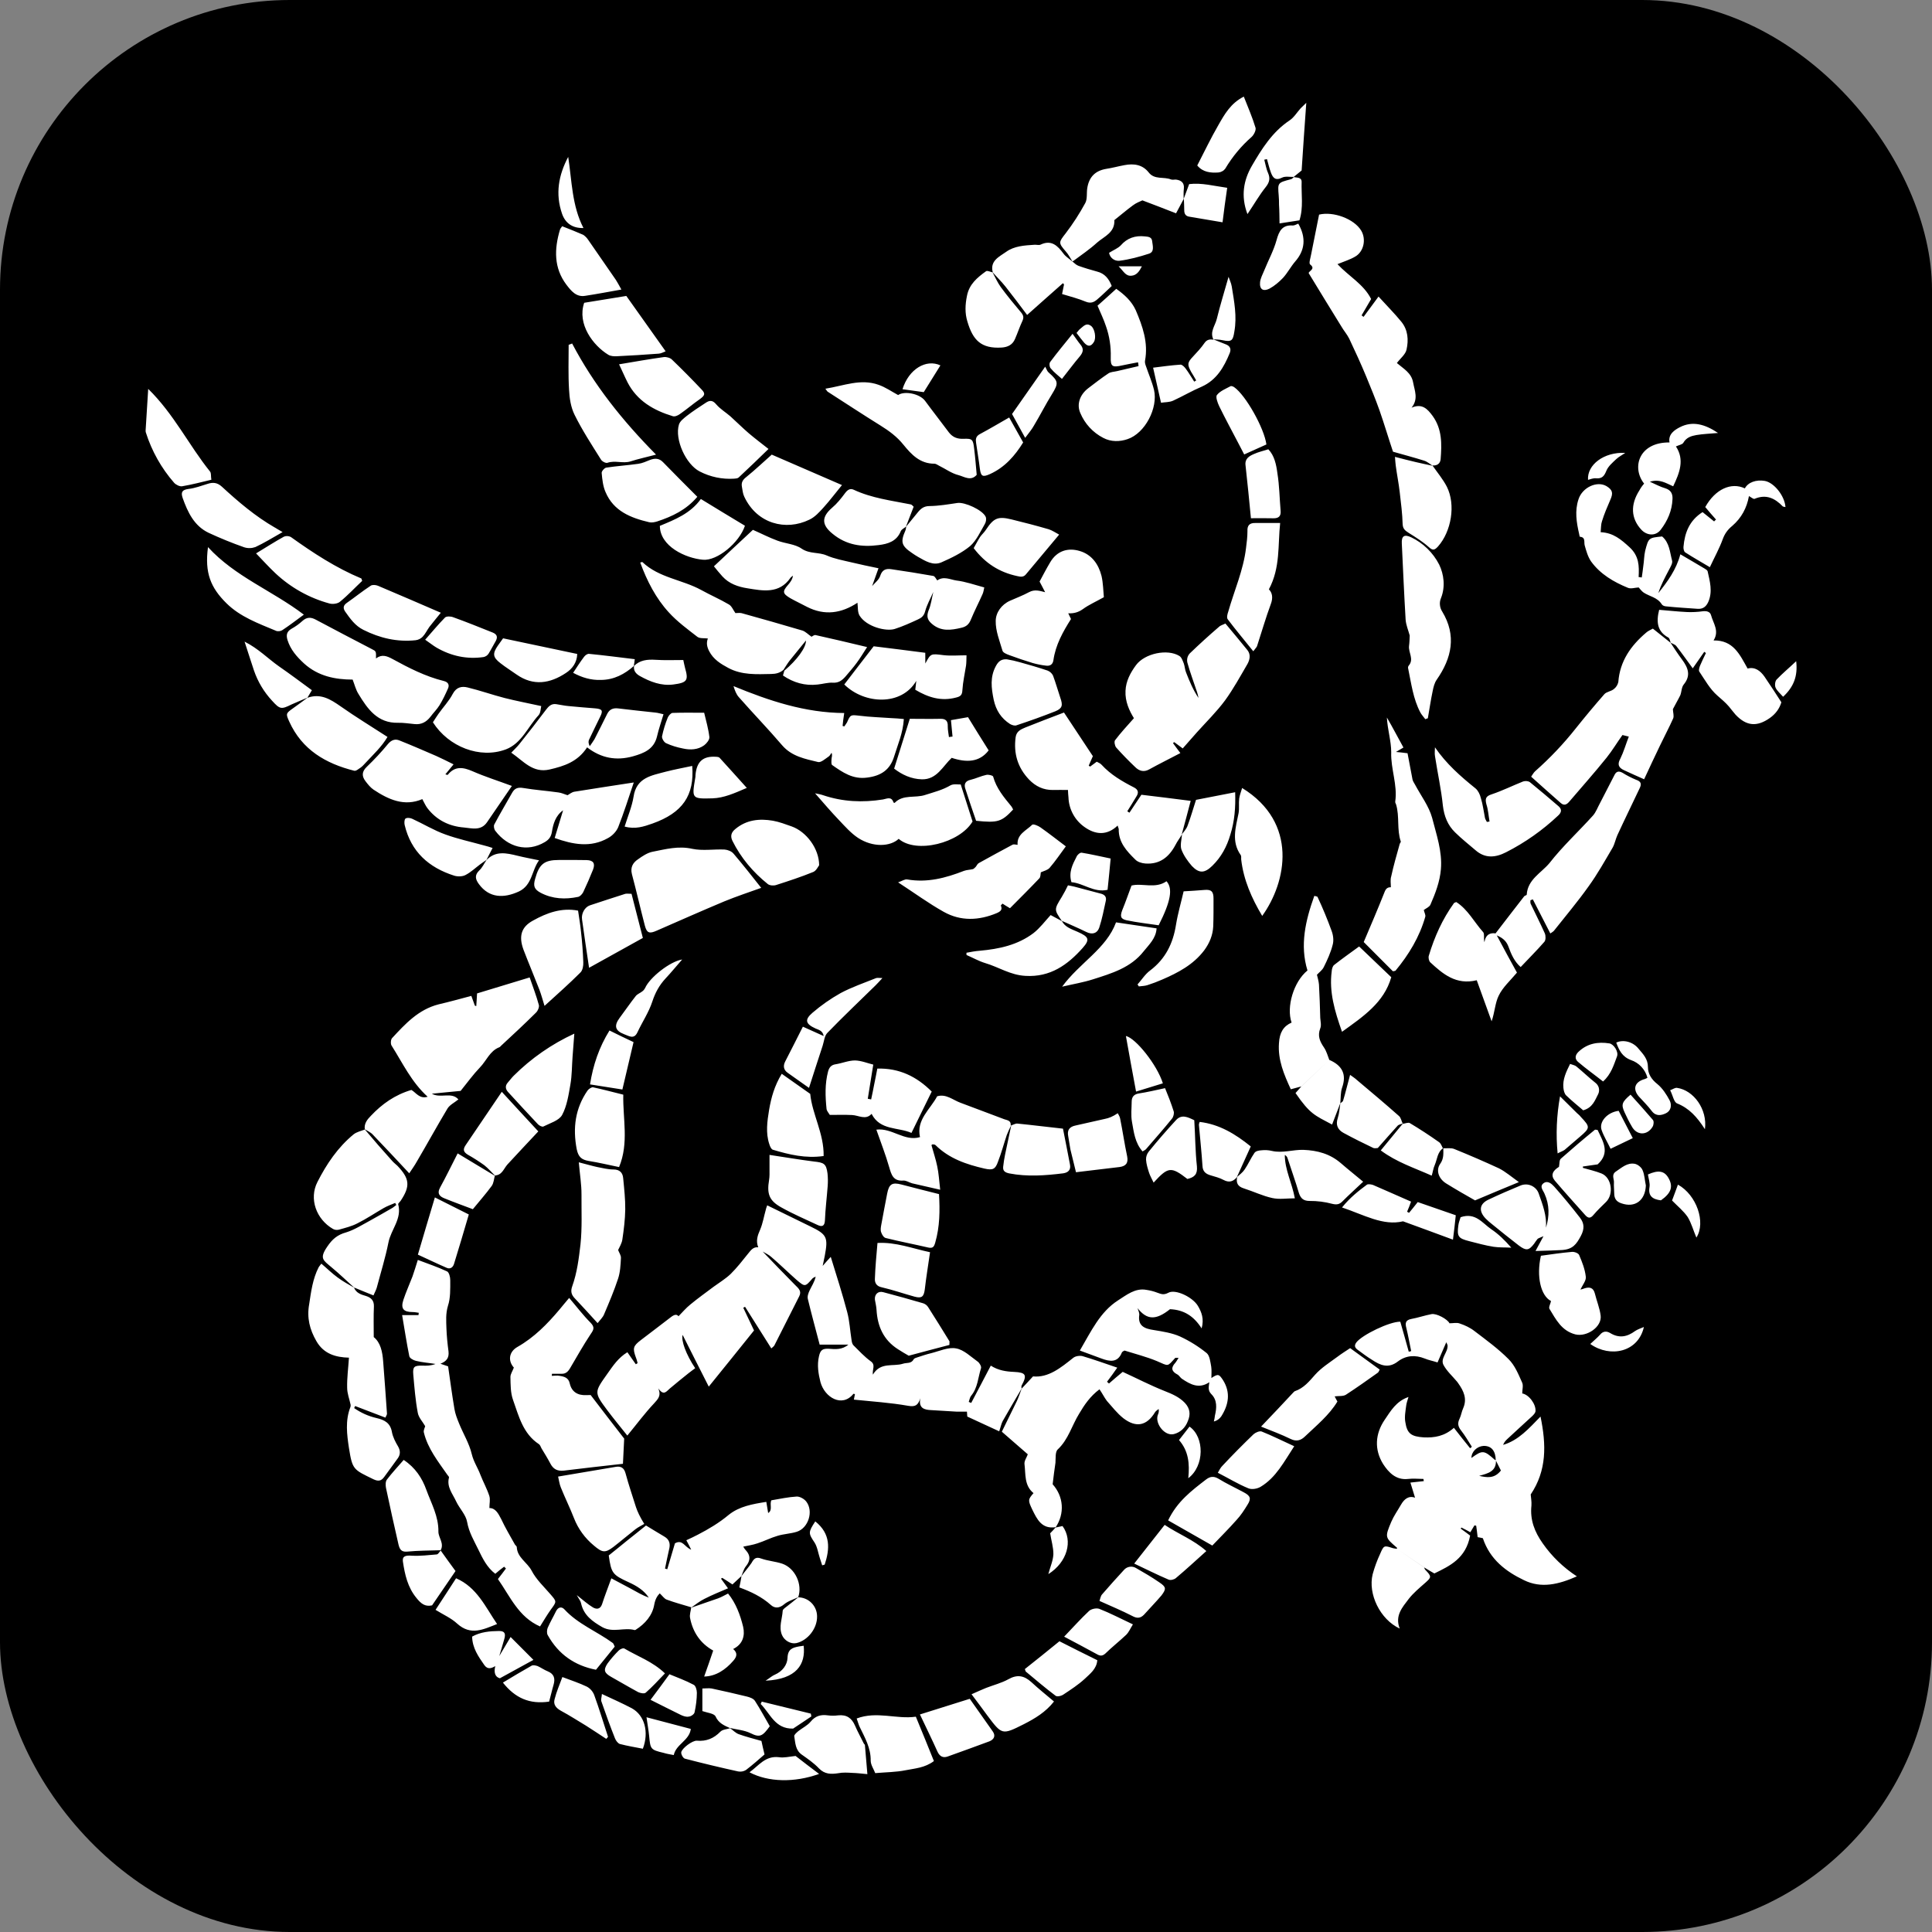 <svg xmlns="http://www.w3.org/2000/svg" version="1.1" xmlns:xlink="http://www.w3.org/1999/xlink" xmlns:svgjs="http://svgjs.dev/svgjs" width="1000" height="1000"><rect width="100%" height="100%" fill="#808080" stroke="none"/><g clip-path="url(#SvgjsClipPath1225)"><rect width="1000" height="1000" fill="#000000"></rect><g transform="matrix(29.032,0,0,29.032,50,50)"><svg xmlns="http://www.w3.org/2000/svg" version="1.1" xmlns:xlink="http://www.w3.org/1999/xlink" xmlns:svgjs="http://svgjs.dev/svgjs" width="31" height="31"><svg width="31" height="31" viewBox="0 0 31 31" fill="none" xmlns="http://www.w3.org/2000/svg">
<path d="M18.453 3.193C18.541 3.185 18.59 3.117 18.636 3.026H18.221C18.308 3.108 18.343 3.206 18.453 3.193ZM17.608 4.389C17.675 4.463 17.729 4.458 17.78 4.375C17.825 4.305 17.797 4.137 17.729 4.088C17.644 4.025 17.593 4.097 17.538 4.139C17.515 4.156 17.496 4.185 17.471 4.214C17.523 4.283 17.565 4.338 17.608 4.389M29.952 10.393C29.924 10.423 29.916 10.498 29.934 10.538C29.959 10.594 30.015 10.64 30.068 10.7C30.258 10.523 30.332 10.33 30.301 10.066C30.17 10.19 30.054 10.286 29.952 10.393ZM26.59 6.833C26.634 6.821 26.686 6.8 26.731 6.805C26.839 6.815 26.878 6.767 26.917 6.671C26.949 6.591 27.028 6.525 27.093 6.463C27.14 6.419 27.204 6.388 27.253 6.352C26.872 6.333 26.571 6.566 26.59 6.833ZM12.8 25.779C12.85 25.857 12.863 25.961 12.893 26.052C12.907 26.097 12.922 26.142 12.936 26.185C12.95 26.183 12.965 26.177 12.981 26.172C13.072 25.894 13.092 25.625 12.813 25.402C12.684 25.598 12.69 25.614 12.8 25.779M28.019 19.271C27.948 19.153 27.841 19.134 27.658 19.217C27.669 19.289 27.698 19.37 27.686 19.443C27.66 19.595 27.734 19.66 27.89 19.678C28.078 19.545 28.113 19.428 28.019 19.271ZM12.524 27.631C12.408 27.653 12.323 27.677 12.318 27.837C12.313 27.961 12.227 28.076 12.094 28.134C12.046 28.153 12.005 28.192 11.927 28.242C12.482 28.216 12.643 27.948 12.606 27.619C12.578 27.623 12.551 27.627 12.524 27.631ZM28.178 17.673C28.139 17.667 28.103 17.698 28.054 17.715C28.103 17.808 28.119 17.926 28.178 17.95C28.392 18.036 28.532 18.189 28.674 18.41C28.722 18.055 28.472 17.715 28.178 17.673ZM19.875 23.134C19.982 23.24 19.97 23.382 19.938 23.516C19.933 23.552 19.929 23.586 19.919 23.621C19.974 23.608 20.021 23.574 20.052 23.528C20.181 23.324 20.222 23.109 20.084 22.886C20.011 22.775 19.996 22.766 19.875 22.846C19.863 22.872 19.85 22.895 19.838 22.922C19.831 22.994 19.805 23.064 19.875 23.134ZM17.101 25.505C17.069 25.543 17.036 25.579 17.001 25.614C17.02 25.743 17.06 25.866 17.058 25.988C17.053 26.102 17.002 26.212 16.968 26.342C17.306 26.13 17.411 25.746 17.221 25.485C17.178 25.493 17.138 25.504 17.096 25.512L17.101 25.505ZM19.485 23.712C19.425 23.789 19.364 23.866 19.298 23.952C19.467 24.146 19.49 24.37 19.463 24.632C19.752 24.416 19.755 23.9 19.485 23.712ZM28.368 19.977C28.434 20.087 28.469 20.22 28.522 20.342C28.695 20.071 28.525 19.581 28.193 19.398C28.158 19.491 28.126 19.583 28.088 19.681C28.185 19.781 28.293 19.867 28.368 19.977ZM14.368 5.217C14.509 5.236 14.645 5.254 14.747 5.269L15.044 4.792C14.789 4.674 14.48 4.857 14.368 5.217M27.241 18.108C27.28 18.192 27.321 18.278 27.369 18.358C27.456 18.524 27.645 18.526 27.741 18.366C27.761 18.334 27.767 18.267 27.747 18.245C27.616 18.091 27.481 17.942 27.348 17.794C27.194 17.925 27.178 17.97 27.241 18.108ZM12.733 28.829L11.858 28.615C11.854 28.63 11.848 28.644 11.839 28.657C12.01 28.826 12.093 29.105 12.418 29.096C12.518 29.028 12.632 28.956 12.743 28.879C12.741 28.863 12.736 28.849 12.734 28.829M27.586 21.936C27.526 21.962 27.471 21.979 27.428 22.009C27.287 22.113 27.144 22.141 26.985 22.044C26.921 22.005 26.855 22.009 26.803 22.075C26.753 22.131 26.695 22.177 26.63 22.239C26.985 22.49 27.485 22.387 27.586 21.936ZM18.235 2.927C18.414 2.904 18.59 2.857 18.764 2.8C18.861 2.768 18.83 2.665 18.82 2.585C18.815 2.505 18.757 2.498 18.687 2.492C18.517 2.474 18.374 2.521 18.259 2.653C18.211 2.703 18.141 2.73 18.051 2.785C18.058 2.828 18.081 2.866 18.115 2.892C18.149 2.919 18.192 2.931 18.235 2.927M27.136 18.082C26.933 18.108 26.782 18.278 26.832 18.424C26.871 18.538 26.937 18.641 26.992 18.759C27.13 18.694 27.248 18.636 27.388 18.569C27.293 18.386 27.213 18.233 27.136 18.082ZM17.002 4.73C16.98 4.756 16.988 4.825 17.013 4.848C17.071 4.919 17.148 4.976 17.211 5.033C17.323 4.893 17.42 4.759 17.527 4.634C17.59 4.559 17.605 4.497 17.538 4.418C17.496 4.367 17.46 4.311 17.4 4.229C17.257 4.406 17.124 4.566 17.002 4.73M7.19 28.199C7.398 28.085 7.583 27.982 7.788 27.871C7.653 27.737 7.523 27.607 7.381 27.463C7.306 27.588 7.244 27.696 7.179 27.803C7.154 27.863 7.131 27.923 7.108 27.982C7.08 28.092 7.102 28.176 7.19 28.199ZM7.179 27.803C7.209 27.702 7.239 27.605 7.267 27.505C7.298 27.402 7.277 27.356 7.175 27.356C7.011 27.358 6.845 27.372 6.695 27.456C6.7 27.662 6.808 27.813 6.913 27.964C6.971 28.046 7.038 28.023 7.108 27.982C7.131 27.923 7.154 27.863 7.179 27.803ZM19.908 4.327C19.96 4.331 20.019 4.331 20.073 4.343C20.235 4.377 20.26 4.352 20.284 4.192C20.334 3.919 20.281 3.652 20.238 3.385C20.228 3.324 20.199 3.266 20.181 3.213C20.108 3.473 20.032 3.716 19.971 3.965C19.942 4.085 19.841 4.197 19.913 4.333L19.908 4.327ZM8.298 2.088C8.356 2.255 8.483 2.349 8.68 2.343C8.474 1.945 8.474 1.505 8.408 1.075C8.235 1.403 8.176 1.733 8.298 2.088ZM24.277 20.13C24.252 20.324 24.277 20.357 24.476 20.407C24.618 20.443 24.759 20.483 24.906 20.506C25.009 20.522 25.118 20.515 25.222 20.522C25.104 20.387 24.991 20.277 24.866 20.194C24.706 20.085 24.584 19.888 24.318 19.979C24.306 20.022 24.283 20.075 24.277 20.13ZM21.346 1.433C21.331 1.446 21.316 1.468 21.294 1.473C21.056 1.536 21.056 1.533 21.075 1.762C21.08 1.816 21.081 1.872 21.081 1.927C21.088 2.036 21.088 2.144 21.09 2.261C21.226 2.24 21.334 2.224 21.445 2.206C21.519 1.977 21.476 1.746 21.484 1.52C21.484 1.433 21.397 1.448 21.34 1.435L21.346 1.433ZM26.174 18.777C26.262 18.703 26.351 18.625 26.442 18.547C26.631 18.386 26.631 18.371 26.461 18.19C26.441 18.164 26.416 18.143 26.393 18.123C26.301 18.031 26.208 17.939 26.091 17.824C26.03 18.16 26.015 18.502 26.048 18.841C26.101 18.812 26.144 18.8 26.174 18.777ZM9.851 29.227C9.873 29.463 9.876 29.474 10.11 29.529C10.163 29.546 10.218 29.554 10.29 29.568C10.331 29.373 10.567 29.311 10.594 29.102C10.331 29.032 10.084 28.968 9.804 28.894C9.822 29.023 9.841 29.124 9.851 29.227ZM18.351 16.748C18.41 17.074 18.468 17.401 18.532 17.739C18.692 17.691 18.852 17.642 19.01 17.592C18.908 17.263 18.526 16.786 18.351 16.748ZM26.151 17.674C26.156 17.721 26.169 17.776 26.199 17.806C26.3 17.905 26.41 17.991 26.504 18.073C26.674 18.026 26.715 17.89 26.773 17.78C26.788 17.746 26.791 17.708 26.782 17.671C26.772 17.635 26.75 17.603 26.72 17.581C26.603 17.488 26.498 17.386 26.382 17.291C26.356 17.269 26.318 17.264 26.27 17.246C26.2 17.388 26.135 17.521 26.151 17.674ZM27.106 17.114C27.14 17.03 27.048 16.892 26.971 16.88C26.768 16.848 26.577 16.88 26.42 17.03C26.361 17.086 26.349 17.153 26.409 17.207C26.552 17.33 26.709 17.441 26.858 17.559C27.003 17.429 27.049 17.264 27.106 17.114ZM9.583 10.148C9.567 10.235 9.615 10.29 9.685 10.33C9.87 10.433 10.068 10.51 10.284 10.481C10.531 10.449 10.555 10.407 10.491 10.185C10.479 10.14 10.471 10.094 10.46 10.045C10.287 10.045 10.125 10.052 9.964 10.041C9.818 10.032 9.685 10.045 9.577 10.155L9.583 10.148ZM27.563 19.142C27.545 19.091 27.475 19.035 27.419 19.026C27.288 19.005 27.194 19.093 27.089 19.163C26.999 19.222 27.059 19.297 27.052 19.365C27.048 19.426 27.057 19.49 27.057 19.552C27.057 19.643 27.092 19.701 27.184 19.731C27.427 19.817 27.61 19.681 27.621 19.413C27.601 19.323 27.599 19.224 27.563 19.142ZM9.577 10.155C9.583 10.115 9.59 10.075 9.595 10.03C9.318 9.997 9.048 9.961 8.779 9.935C8.749 9.932 8.71 9.961 8.69 9.989C8.624 10.076 8.564 10.17 8.496 10.273C8.655 10.359 8.817 10.406 8.989 10.4C9.223 10.399 9.413 10.298 9.583 10.148L9.577 10.155ZM12.462 29.584C12.347 29.596 12.253 29.621 12.164 29.606C11.92 29.578 11.807 29.756 11.64 29.875C11.973 30.052 12.443 30.063 12.881 29.904C12.74 29.799 12.601 29.692 12.462 29.584M18.024 14.142C18.045 13.949 18.061 13.774 18.079 13.584C17.894 13.546 17.729 13.507 17.562 13.48C17.532 13.476 17.483 13.52 17.471 13.552C17.4 13.69 17.327 13.829 17.38 14.006C17.593 14.023 17.779 14.197 18.024 14.142M12.515 26.75C12.453 26.803 12.385 26.856 12.319 26.908C12.287 26.935 12.233 26.965 12.232 26.997C12.224 27.139 12.159 27.282 12.219 27.427C12.261 27.526 12.374 27.593 12.475 27.572C12.68 27.526 12.85 27.308 12.845 27.093C12.844 27.004 12.808 26.918 12.745 26.855C12.682 26.792 12.597 26.756 12.508 26.756L12.515 26.75ZM10.419 28.854C10.462 28.874 10.514 28.892 10.559 28.882C10.598 28.879 10.656 28.839 10.661 28.805C10.686 28.693 10.701 28.574 10.702 28.459C10.702 28.406 10.68 28.329 10.643 28.314C10.499 28.237 10.344 28.182 10.213 28.127C10.102 28.28 9.99 28.432 9.876 28.583C10.059 28.674 10.238 28.766 10.419 28.854ZM8.147 28.315C8.179 28.205 8.158 28.123 8.045 28.076C7.98 28.05 7.925 28.01 7.864 27.982C7.831 27.971 7.787 27.961 7.76 27.972C7.586 28.071 7.414 28.172 7.244 28.276C7.462 28.552 7.72 28.666 8.068 28.615C8.096 28.516 8.118 28.413 8.147 28.315ZM16.992 13.749C17.096 13.629 17.184 13.496 17.28 13.367C17.127 13.252 16.98 13.136 16.828 13.029C16.785 12.998 16.699 12.964 16.68 12.982C16.574 13.087 16.404 13.15 16.42 13.341C16.559 13.504 16.694 13.668 16.834 13.83C16.889 13.805 16.957 13.791 16.992 13.749M9.779 15.893C9.768 15.915 9.752 15.935 9.732 15.95C9.695 15.981 9.641 15.999 9.612 16.036C9.513 16.161 9.422 16.296 9.325 16.425C9.221 16.565 9.242 16.654 9.407 16.717C9.485 16.743 9.579 16.818 9.642 16.683C9.729 16.497 9.845 16.326 9.908 16.133C9.959 15.977 10.031 15.844 10.143 15.723C10.243 15.617 10.335 15.503 10.44 15.384C10.225 15.418 9.861 15.704 9.779 15.893ZM27.601 17.516C27.425 17.564 27.381 17.689 27.493 17.823C27.574 17.912 27.658 17.994 27.728 18.088C27.803 18.185 27.899 18.164 27.98 18.125C28.069 18.082 28.088 17.98 28.045 17.896C27.989 17.791 27.918 17.68 27.826 17.605C27.719 17.521 27.658 17.421 27.658 17.301C27.658 17.158 27.573 17.072 27.493 16.978C27.392 16.848 27.215 16.807 27.093 16.866C27.144 17.001 27.196 17.117 27.355 17.177C27.427 17.201 27.491 17.243 27.542 17.298C27.593 17.353 27.63 17.42 27.649 17.493C27.631 17.502 27.619 17.511 27.601 17.516M16.711 5.866C16.823 5.68 16.919 5.488 17.033 5.305C17.152 5.11 17.151 5.077 16.975 4.92C16.95 4.901 16.942 4.87 16.912 4.815C16.699 5.121 16.509 5.391 16.321 5.659C16.395 5.792 16.466 5.923 16.555 6.084C16.618 5.998 16.673 5.936 16.711 5.866ZM19.384 1.82C19.387 1.886 19.391 1.955 19.391 2.023C19.39 2.089 19.416 2.132 19.482 2.141C19.67 2.173 19.854 2.203 20.074 2.241C20.1 2.027 20.125 1.843 20.157 1.626C19.917 1.593 19.701 1.533 19.479 1.56C19.445 1.648 19.412 1.737 19.38 1.826L19.384 1.82ZM8.999 28.61C9.076 28.832 9.155 29.051 9.242 29.27C9.258 29.311 9.295 29.361 9.331 29.371C9.466 29.406 9.604 29.429 9.739 29.455C9.851 29.158 9.772 28.86 9.541 28.733C9.374 28.645 9.199 28.568 9.009 28.479C9.005 28.536 8.988 28.578 8.999 28.61M10.268 10.988C10.238 10.99 10.198 11.037 10.183 11.071C10.139 11.179 10.105 11.29 10.081 11.405C10.075 11.441 10.115 11.511 10.154 11.528C10.249 11.572 10.35 11.602 10.452 11.622C10.584 11.652 10.721 11.646 10.832 11.565C10.878 11.53 10.929 11.466 10.925 11.419C10.908 11.273 10.867 11.132 10.832 10.985C10.629 10.985 10.449 10.981 10.268 10.988ZM11.109 11.79C11.098 11.774 11.065 11.771 11.041 11.77C10.81 11.755 10.697 11.857 10.677 12.099C10.677 12.116 10.677 12.135 10.672 12.154C10.611 12.516 10.611 12.521 10.981 12.511C11.186 12.504 11.371 12.42 11.592 12.325C11.415 12.129 11.264 11.959 11.109 11.79ZM16.309 12.654C16.177 12.493 16.042 12.334 15.984 12.123C15.978 12.102 15.9 12.084 15.861 12.093C15.767 12.113 15.677 12.158 15.581 12.181C15.492 12.2 15.463 12.255 15.485 12.33C15.548 12.529 15.616 12.725 15.68 12.911C16.067 12.951 16.135 12.93 16.34 12.711C16.332 12.691 16.322 12.671 16.309 12.654ZM21.326 2.298C21.139 2.284 21.081 2.395 21.036 2.562C20.985 2.746 20.889 2.921 20.816 3.102C20.788 3.169 20.751 3.238 20.743 3.307C20.73 3.436 20.798 3.481 20.912 3.423C21 3.375 21.081 3.306 21.152 3.232C21.234 3.142 21.29 3.032 21.369 2.94C21.545 2.74 21.567 2.513 21.424 2.265C21.385 2.28 21.357 2.299 21.326 2.298ZM9.412 27.67C9.39 27.655 9.335 27.678 9.311 27.702C9.237 27.775 9.168 27.854 9.107 27.938C9.031 28.055 9.053 28.105 9.174 28.174C9.335 28.264 9.493 28.358 9.656 28.446C9.695 28.464 9.765 28.479 9.791 28.455C9.904 28.356 10.009 28.242 10.133 28.112C9.915 27.901 9.646 27.809 9.412 27.67ZM19.075 13.989C18.876 14.13 18.637 14.016 18.451 14.066C18.391 14.226 18.343 14.366 18.287 14.502C18.244 14.616 18.256 14.66 18.363 14.685C18.555 14.725 18.748 14.746 18.935 14.774C19.152 14.346 19.191 14.119 19.075 13.989ZM9.118 29.242C9.036 28.993 8.96 28.739 8.87 28.493C8.845 28.432 8.8 28.381 8.742 28.349C8.607 28.284 8.463 28.237 8.304 28.177C8.251 28.32 8.199 28.44 8.166 28.57C8.138 28.666 8.19 28.729 8.278 28.778C8.43 28.86 8.576 28.954 8.724 29.043C8.846 29.119 8.965 29.201 9.086 29.279C9.097 29.27 9.107 29.256 9.118 29.242ZM17.207 14.694C17.352 14.76 17.5 14.822 17.644 14.893C17.75 14.946 17.839 14.92 17.875 14.818C17.927 14.66 17.958 14.497 17.993 14.336C18.009 14.263 17.967 14.223 17.892 14.207C17.741 14.169 17.586 14.124 17.431 14.085C17.393 14.075 17.352 14.069 17.318 14.062C17.285 14.132 17.248 14.201 17.208 14.268C17.069 14.495 17.069 14.493 17.211 14.7L17.207 14.694ZM8.797 17.611C9.006 17.643 9.187 17.673 9.374 17.702C9.444 17.406 9.508 17.133 9.573 16.857C9.435 16.794 9.301 16.727 9.144 16.65C8.958 16.95 8.852 17.265 8.797 17.611ZM16.27 5.721C16.085 5.827 15.918 5.926 15.746 6.018C15.674 6.056 15.67 6.112 15.68 6.173C15.701 6.327 15.729 6.48 15.747 6.632C15.765 6.769 15.794 6.79 15.927 6.73C16.193 6.61 16.374 6.401 16.519 6.166C16.433 6.015 16.354 5.87 16.27 5.721ZM6.43 27.226C6.672 27.444 6.895 27.328 7.14 27.232C6.93 26.923 6.779 26.576 6.409 26.416C6.293 26.597 6.176 26.774 6.043 26.979C6.185 27.067 6.324 27.127 6.43 27.226ZM20.282 5.181C20.265 5.169 20.23 5.154 20.215 5.164C20.132 5.209 20.032 5.247 19.975 5.319C19.946 5.351 19.985 5.458 20.014 5.519C20.116 5.728 20.227 5.933 20.336 6.142C20.381 6.225 20.423 6.311 20.46 6.38C20.601 6.316 20.721 6.262 20.856 6.202C20.818 5.913 20.487 5.324 20.282 5.181ZM21.375 17.765C21.635 18.143 21.718 18.162 22.027 18.327C22.077 18.197 22.126 18.069 22.175 17.942L22.173 17.95C22.183 17.853 22.176 17.754 22.206 17.667C22.286 17.441 22.217 17.277 21.977 17.174C21.81 17.333 21.644 17.491 21.477 17.649C21.444 17.689 21.407 17.728 21.375 17.765ZM3.757 10.719C3.781 10.678 3.805 10.637 3.838 10.583C3.641 10.439 3.45 10.295 3.253 10.159C3.056 10.021 2.886 9.842 2.638 9.717C2.705 9.917 2.752 10.076 2.806 10.233C2.875 10.433 2.984 10.615 3.127 10.769C3.269 10.926 3.292 10.928 3.476 10.837C3.572 10.793 3.669 10.756 3.763 10.714L3.757 10.719ZM24.002 18.75C23.982 18.711 23.967 18.662 23.933 18.64C23.762 18.519 23.589 18.406 23.413 18.301C23.384 18.284 23.329 18.309 23.287 18.314L23.292 18.305L22.895 18.788C23.178 18.999 23.493 19.099 23.803 19.238C23.825 19.168 23.831 19.106 23.856 19.052C23.902 18.947 23.902 18.816 24.01 18.746L24.002 18.75ZM14.596 10.575C14.829 10.714 15.059 10.784 15.323 10.714C15.405 10.694 15.432 10.668 15.436 10.58C15.445 10.434 15.479 10.288 15.501 10.144C15.508 10.091 15.507 10.037 15.509 9.961C15.365 9.961 15.233 9.973 15.106 9.959C14.87 9.93 14.874 9.924 14.775 10.107L14.614 10.416C14.608 10.469 14.601 10.521 14.596 10.574M18.585 17.772C18.493 17.786 18.454 17.835 18.454 17.92C18.453 18.04 18.438 18.162 18.459 18.278C18.492 18.46 18.512 18.653 18.648 18.806C18.678 18.788 18.703 18.777 18.716 18.758C18.87 18.579 19.025 18.405 19.173 18.221C19.199 18.189 19.214 18.127 19.203 18.091C19.158 17.95 19.105 17.813 19.049 17.678C18.876 17.715 18.729 17.75 18.585 17.772M6.138 25.917C6.113 25.943 6.092 25.988 6.064 25.991C5.919 26.003 5.772 26.021 5.625 26.014C5.504 26.004 5.447 26.023 5.461 26.119C5.496 26.351 5.545 26.576 5.703 26.768C5.783 26.867 5.855 26.928 5.981 26.899C6.113 26.705 6.246 26.512 6.399 26.287C6.316 26.177 6.225 26.046 6.132 25.918L6.138 25.917ZM17.831 27.768C17.887 27.801 17.927 27.807 17.981 27.761C18.099 27.646 18.234 27.539 18.354 27.426C18.404 27.378 18.43 27.311 18.476 27.238C18.259 27.136 18.07 27.037 17.876 26.961C17.825 26.943 17.735 26.961 17.694 26.999C17.545 27.138 17.41 27.291 17.25 27.457C17.447 27.563 17.64 27.662 17.831 27.768ZM7.109 19.246C6.892 19.114 6.68 18.986 6.437 18.841C6.329 19.052 6.232 19.253 6.125 19.448C6.062 19.563 6.121 19.612 6.21 19.646C6.38 19.715 6.553 19.777 6.708 19.836C6.822 19.696 6.94 19.563 7.045 19.42C7.08 19.37 7.084 19.297 7.101 19.234L7.109 19.246ZM7.819 13.944C7.781 14.074 7.801 14.133 7.919 14.196C8.13 14.306 8.355 14.316 8.584 14.268C8.617 14.262 8.656 14.221 8.675 14.185C8.737 14.055 8.796 13.918 8.851 13.781C8.893 13.671 8.856 13.615 8.737 13.612C8.574 13.608 8.409 13.61 8.244 13.61C7.982 13.61 7.891 13.681 7.819 13.944ZM6.953 13.608C6.91 13.671 6.878 13.745 6.822 13.797C6.734 13.881 6.754 13.957 6.816 14.04C7 14.291 7.26 14.295 7.528 14.172C7.769 14.058 7.755 13.797 7.888 13.616C7.742 13.585 7.623 13.564 7.507 13.535C7.306 13.486 7.112 13.44 6.948 13.615L6.953 13.608ZM6.061 9.824C6.323 9.975 6.602 10.035 6.9 9.992C6.936 9.984 6.968 9.963 6.988 9.932C7.034 9.858 7.073 9.78 7.117 9.705C7.154 9.635 7.139 9.588 7.064 9.556C6.83 9.463 6.593 9.366 6.357 9.282C6.313 9.264 6.237 9.263 6.212 9.287C6.088 9.413 5.975 9.551 5.858 9.683C5.943 9.741 5.998 9.787 6.061 9.824ZM11.288 29.084C11.414 29.114 11.546 29.123 11.659 29.178C11.829 29.264 11.876 29.227 12.002 29.054C11.917 28.908 11.834 28.751 11.738 28.603C11.712 28.561 11.647 28.538 11.595 28.525C11.387 28.474 11.175 28.426 10.965 28.381C10.911 28.372 10.86 28.381 10.8 28.381V28.784C10.886 28.814 11.009 28.825 11.035 28.879C11.09 29.002 11.191 29.041 11.296 29.089L11.288 29.084ZM20.98 7.518C21.077 7.52 21.118 7.478 21.109 7.383C21.09 7.16 21.088 6.936 21.052 6.716C21.032 6.563 21 6.401 20.89 6.288C20.795 6.318 20.711 6.337 20.637 6.371C20.549 6.408 20.468 6.455 20.484 6.576C20.518 6.884 20.549 7.191 20.58 7.517C20.711 7.517 20.847 7.514 20.98 7.518ZM11.498 26.375C11.487 26.443 11.474 26.511 11.459 26.579C11.667 26.655 11.858 26.746 12.021 26.892C12.087 26.953 12.17 26.953 12.254 26.883C12.326 26.821 12.427 26.794 12.515 26.75L12.508 26.756C12.589 26.527 12.455 26.236 12.224 26.156C12.104 26.116 11.969 26.107 11.851 26.065C11.754 26.028 11.718 26.068 11.677 26.142C11.622 26.223 11.554 26.299 11.495 26.38L11.498 26.375ZM18.462 27.087C18.547 27.134 18.609 27.132 18.674 27.065C18.776 26.951 18.885 26.84 18.985 26.722C19.075 26.603 19.069 26.571 18.944 26.487C18.812 26.396 18.674 26.315 18.535 26.236C18.501 26.214 18.46 26.205 18.42 26.211C18.379 26.217 18.342 26.237 18.316 26.268C18.186 26.41 18.058 26.55 17.931 26.698C17.9 26.728 17.894 26.781 17.88 26.82C18.096 26.917 18.281 26.994 18.462 27.087ZM20.329 19.265C20.411 19.084 20.492 18.903 20.577 18.717C20.303 18.496 20.019 18.322 19.666 18.28C19.661 18.296 19.652 18.316 19.653 18.334C19.674 18.575 19.7 18.816 19.716 19.061C19.72 19.165 19.774 19.208 19.867 19.234C19.942 19.256 20.023 19.277 20.091 19.314C20.195 19.37 20.267 19.341 20.336 19.259L20.329 19.265ZM14.83 9.169C14.795 9.269 14.813 9.331 14.89 9.398C15.054 9.541 15.232 9.514 15.418 9.47C15.505 9.451 15.554 9.407 15.588 9.322C15.652 9.167 15.729 9.02 15.796 8.868C15.813 8.831 15.816 8.79 15.826 8.751C15.652 8.704 15.492 8.647 15.327 8.627C15.219 8.611 15.1 8.544 14.987 8.627C14.965 8.694 14.942 8.764 14.917 8.832C14.89 8.944 14.877 9.062 14.83 9.169ZM18.499 26.154C18.699 26.248 18.901 26.35 19.112 26.44C19.146 26.456 19.214 26.439 19.244 26.411C19.423 26.261 19.591 26.105 19.785 25.931C19.556 25.728 19.286 25.628 19.042 25.464L18.499 26.154ZM19.999 1.353C20.023 1.351 20.046 1.344 20.067 1.332C20.089 1.321 20.107 1.305 20.122 1.285C20.248 1.073 20.406 0.882 20.591 0.72C20.632 0.683 20.672 0.603 20.663 0.559C20.608 0.374 20.529 0.194 20.453 3.8147e-05C20.218 0.119 20.108 0.318 19.999 0.509C19.867 0.737 19.752 0.978 19.623 1.228C19.724 1.35 19.863 1.362 19.999 1.353ZM5.728 20.646C5.916 20.732 6.081 20.812 6.246 20.883C6.31 20.909 6.356 20.868 6.373 20.809C6.462 20.519 6.548 20.232 6.636 19.93C6.45 19.836 6.256 19.739 6.031 19.626C5.926 19.977 5.829 20.301 5.728 20.646ZM11.296 29.089C11.236 29.108 11.16 29.111 11.121 29.151C11.003 29.272 10.871 29.326 10.703 29.312C10.622 29.305 10.431 29.45 10.423 29.521C10.42 29.557 10.457 29.624 10.488 29.632C10.803 29.714 11.12 29.79 11.438 29.86C11.486 29.869 11.535 29.86 11.576 29.835C11.696 29.744 11.805 29.646 11.908 29.557C11.886 29.463 11.868 29.391 11.853 29.316C11.713 29.276 11.576 29.242 11.444 29.194C11.387 29.171 11.339 29.119 11.288 29.084L11.296 29.089ZM19.617 19.072C19.587 18.797 19.587 18.518 19.57 18.25C19.452 18.192 19.345 18.141 19.247 18.245C19.078 18.428 18.916 18.615 18.759 18.808C18.726 18.849 18.708 18.9 18.71 18.953C18.715 19.032 18.739 19.108 18.764 19.186C18.783 19.245 18.815 19.297 18.845 19.362C19.104 19.079 19.155 19.071 19.447 19.297C19.575 19.267 19.63 19.213 19.617 19.071M9.237 27.634C9.221 27.601 9.217 27.581 9.203 27.57C8.919 27.362 8.583 27.235 8.339 26.969C8.288 26.915 8.226 26.93 8.189 27.007C8.142 27.105 8.085 27.2 8.041 27.303C8.027 27.34 8.024 27.402 8.045 27.433C8.234 27.77 8.52 27.972 8.903 28.047C9.019 27.902 9.131 27.768 9.238 27.634M16.566 28.079C16.742 28.225 16.915 28.374 17.098 28.511C17.127 28.533 17.207 28.513 17.244 28.484C17.372 28.399 17.503 28.314 17.617 28.209C17.712 28.118 17.829 28.033 17.841 27.877C17.611 27.763 17.388 27.653 17.166 27.539C16.954 27.713 16.75 27.875 16.549 28.035C16.56 28.057 16.56 28.072 16.566 28.079M24.01 18.745C24.01 18.841 24.022 18.933 23.954 19.028C23.873 19.144 23.928 19.293 24.058 19.375C24.237 19.486 24.42 19.591 24.576 19.679C24.847 19.564 25.086 19.465 25.357 19.353C25.223 19.257 25.119 19.167 25.003 19.108C24.739 18.986 24.475 18.872 24.206 18.763C24.147 18.739 24.072 18.753 24.002 18.75L24.01 18.745ZM7.154 9.788C7.057 9.929 7.062 9.995 7.198 10.1C7.291 10.174 7.392 10.235 7.488 10.304C7.788 10.513 8.084 10.464 8.367 10.276C8.479 10.203 8.564 10.094 8.569 9.937C8.122 9.843 7.686 9.75 7.247 9.658C7.204 9.717 7.18 9.754 7.154 9.788ZM13.922 20.438C13.902 20.666 13.883 20.868 13.876 21.072C13.871 21.145 13.901 21.21 14 21.229C14.195 21.274 14.389 21.342 14.582 21.395C14.71 21.429 14.747 21.399 14.765 21.269C14.789 21.057 14.825 20.842 14.859 20.603C14.549 20.538 14.247 20.419 13.922 20.438ZM19.913 4.333C19.848 4.325 19.796 4.329 19.752 4.393C19.692 4.481 19.619 4.557 19.549 4.633C19.445 4.742 19.442 4.776 19.515 4.909C19.546 4.959 19.575 5.008 19.604 5.06C19.592 5.067 19.58 5.075 19.569 5.082C19.52 5.006 19.473 4.925 19.418 4.851C19.396 4.82 19.352 4.776 19.323 4.779C19.158 4.79 18.998 4.813 18.836 4.833C18.884 5.044 18.927 5.241 18.977 5.458C19.046 5.447 19.125 5.451 19.191 5.422C19.364 5.343 19.527 5.246 19.706 5.17C19.97 5.05 20.099 4.823 20.202 4.573C20.233 4.495 20.205 4.442 20.125 4.414C20.051 4.386 19.981 4.356 19.908 4.327L19.913 4.333ZM17.213 15.869C17.413 15.822 17.59 15.793 17.76 15.739C18.096 15.632 18.438 15.532 18.668 15.238C18.764 15.118 18.888 15.006 18.898 14.829L18.175 14.722C18.001 15.195 17.526 15.441 17.213 15.87M20.77 23.799C20.733 23.787 20.663 23.816 20.627 23.848C20.438 24.03 20.253 24.217 20.074 24.408C20.036 24.444 20.014 24.495 19.99 24.535C20.18 24.632 20.347 24.735 20.529 24.81C20.591 24.839 20.692 24.822 20.753 24.785C21.028 24.62 21.169 24.34 21.352 24.062C21.14 23.966 20.957 23.873 20.77 23.799M6.948 13.615C6.982 13.545 7.019 13.476 7.06 13.396C7.007 13.379 6.954 13.361 6.901 13.349C6.675 13.286 6.44 13.236 6.218 13.155C6.013 13.082 5.825 12.966 5.626 12.875C5.592 12.859 5.534 12.852 5.507 12.872C5.486 12.886 5.484 12.95 5.492 12.985C5.605 13.463 5.922 13.746 6.377 13.89C6.439 13.909 6.523 13.906 6.575 13.879C6.673 13.829 6.754 13.75 6.842 13.685C6.878 13.658 6.914 13.635 6.953 13.607L6.948 13.615ZM10.143 12.037C9.892 12.105 9.623 12.14 9.573 12.483C9.544 12.66 9.471 12.832 9.414 13.014C9.602 13.067 9.757 13.014 9.908 12.961C10.448 12.77 10.661 12.459 10.619 11.933C10.452 11.969 10.297 11.997 10.143 12.037ZM18.239 19.084C18.345 19.069 18.399 19.018 18.373 18.892C18.326 18.672 18.294 18.447 18.249 18.224C18.244 18.189 18.223 18.157 18.206 18.125C18.11 18.189 18.045 18.212 17.981 18.225C17.806 18.264 17.631 18.305 17.457 18.343C17.346 18.365 17.299 18.424 17.323 18.538C17.338 18.614 17.346 18.694 17.362 18.773C17.392 18.898 17.422 19.022 17.461 19.177C17.724 19.144 17.982 19.116 18.239 19.084ZM14.993 29.51C15.032 29.592 15.091 29.623 15.173 29.594C15.423 29.503 15.672 29.416 15.918 29.323C15.997 29.291 16.035 29.226 15.976 29.145C15.834 28.945 15.693 28.745 15.567 28.565C15.26 28.662 14.986 28.748 14.679 28.844C14.789 29.078 14.895 29.291 14.993 29.51M8.261 2.374C8.158 2.719 8.15 3.055 8.377 3.355C8.458 3.46 8.549 3.579 8.71 3.552C8.921 3.52 9.131 3.48 9.356 3.44C9.318 3.372 9.291 3.319 9.258 3.268C9.093 3.028 8.928 2.789 8.763 2.552C8.74 2.517 8.71 2.487 8.675 2.464C8.563 2.414 8.446 2.369 8.3 2.311C8.288 2.333 8.267 2.35 8.261 2.374ZM15.878 28.859C16.142 29.211 16.142 29.213 16.532 29.017C16.73 28.916 16.921 28.802 17.069 28.613C16.927 28.493 16.792 28.385 16.666 28.268C16.535 28.15 16.414 28.127 16.256 28.216C16.134 28.284 15.992 28.319 15.858 28.371C15.786 28.4 15.714 28.433 15.599 28.484C15.711 28.631 15.794 28.745 15.878 28.859ZM10.601 26.933C10.594 26.999 10.568 27.067 10.581 27.125C10.631 27.383 10.77 27.581 10.993 27.705C10.939 27.864 10.887 28.016 10.832 28.168C11.04 28.163 11.211 28.049 11.352 27.886C11.411 27.819 11.436 27.751 11.349 27.677C11.521 27.593 11.563 27.44 11.527 27.282C11.476 27.072 11.399 26.861 11.258 26.688C11.195 26.72 11.14 26.752 11.081 26.774C10.921 26.831 10.759 26.883 10.597 26.942L10.601 26.933ZM23.399 19.901C23.388 19.895 23.376 19.888 23.364 19.881C23.388 19.826 23.411 19.769 23.435 19.701C23.204 19.601 22.982 19.5 22.755 19.403C22.724 19.394 22.672 19.384 22.649 19.398C22.497 19.511 22.348 19.627 22.204 19.805C22.595 19.936 22.936 20.138 23.292 20.052C23.602 20.166 23.88 20.266 24.182 20.379C24.204 20.215 24.218 20.074 24.232 19.944C23.99 19.86 23.77 19.783 23.554 19.709C23.485 19.795 23.442 19.851 23.399 19.901ZM23.287 18.313C23.263 18.265 23.255 18.204 23.219 18.174C22.973 17.956 22.724 17.747 22.472 17.535C22.437 17.501 22.392 17.474 22.348 17.441C22.301 17.61 22.267 17.758 22.223 17.902C22.218 17.92 22.191 17.932 22.173 17.95L22.175 17.941C22.161 18.033 22.156 18.125 22.128 18.212C22.087 18.333 22.128 18.42 22.231 18.476C22.403 18.569 22.578 18.657 22.755 18.741C22.782 18.757 22.826 18.745 22.842 18.745C22.969 18.602 23.081 18.473 23.194 18.349C23.215 18.325 23.259 18.321 23.292 18.305L23.287 18.313ZM23.113 25.88C22.953 25.828 22.95 25.826 22.883 25.982C22.828 26.099 22.784 26.221 22.75 26.345C22.664 26.697 22.883 27.15 23.233 27.313C23.142 27.081 23.282 26.932 23.394 26.783C23.478 26.676 23.587 26.586 23.689 26.496C23.799 26.399 23.803 26.384 23.693 26.27C23.678 26.258 23.677 26.24 23.667 26.221C23.506 26.114 23.347 26.001 23.184 25.891C23.162 25.887 23.136 25.887 23.113 25.88ZM21.34 1.434C21.385 1.399 21.427 1.363 21.484 1.317C21.508 0.931 21.537 0.533 21.567 0.111C21.527 0.151 21.495 0.18 21.466 0.209C21.401 0.281 21.347 0.373 21.268 0.425C20.961 0.63 20.772 0.933 20.596 1.236C20.45 1.489 20.396 1.772 20.518 2.095C20.637 1.919 20.729 1.757 20.843 1.614C20.912 1.528 20.926 1.458 20.886 1.363C20.851 1.287 20.84 1.204 20.818 1.125C20.832 1.122 20.848 1.119 20.866 1.115C20.889 1.196 20.908 1.277 20.937 1.356C20.971 1.446 21.015 1.505 21.135 1.445C21.19 1.416 21.276 1.434 21.346 1.432L21.34 1.434ZM12.276 17.204C12.237 17.282 12.248 17.351 12.318 17.402C12.449 17.498 12.584 17.588 12.701 17.673C12.784 17.414 12.863 17.168 12.944 16.923C12.97 16.843 12.976 16.743 13.031 16.69C13.311 16.401 13.602 16.125 13.889 15.844C13.923 15.811 13.955 15.774 14.01 15.715C13.949 15.715 13.919 15.707 13.894 15.717C13.68 15.803 13.463 15.877 13.263 15.984C13.085 16.084 12.918 16.201 12.763 16.334C12.617 16.459 12.64 16.533 12.817 16.614C12.87 16.638 12.945 16.649 12.963 16.749C12.839 16.692 12.734 16.645 12.592 16.582C12.484 16.796 12.381 17.001 12.276 17.204ZM17.583 9.138C17.689 9.06 17.816 9.005 17.958 8.925C17.947 8.811 17.946 8.675 17.916 8.545C17.863 8.336 17.741 8.165 17.53 8.102C17.317 8.037 17.122 8.098 17.002 8.301C16.927 8.426 16.862 8.555 16.812 8.646C16.859 8.733 16.884 8.785 16.911 8.836C17.047 8.96 17.184 9.087 17.323 9.212C17.417 9.217 17.5 9.197 17.583 9.138ZM26.761 18.424C26.738 18.42 26.719 18.416 26.712 18.42C26.507 18.587 26.305 18.759 26.107 18.934C26.075 18.961 26.084 19.022 26.072 19.081C25.956 19.152 25.922 19.233 25.997 19.326C26.174 19.534 26.358 19.737 26.538 19.939C26.593 20.002 26.634 20.002 26.688 19.937C26.758 19.854 26.833 19.784 26.911 19.707C27.052 19.569 27.013 19.275 26.832 19.2C26.725 19.157 26.612 19.132 26.499 19.099C26.498 19.092 26.498 19.084 26.498 19.075C26.588 19.063 26.674 19.048 26.761 19.037C26.992 18.828 26.854 18.624 26.761 18.424ZM16.307 18.339L16.197 18.861C16.182 18.933 16.171 19.005 16.163 19.078C16.154 19.155 16.197 19.182 16.272 19.198C16.595 19.26 16.914 19.236 17.236 19.196C17.323 19.182 17.372 19.134 17.354 19.041C17.314 18.824 17.269 18.606 17.229 18.4C16.949 18.37 16.685 18.336 16.422 18.31C16.381 18.304 16.339 18.334 16.297 18.345L16.307 18.339ZM9.537 14.213C9.49 14.213 9.456 14.207 9.427 14.213C9.217 14.281 9.005 14.348 8.794 14.419C8.704 14.45 8.638 14.564 8.655 14.672C8.693 14.952 8.735 15.229 8.78 15.532C9.102 15.353 9.407 15.183 9.739 15C9.671 14.73 9.602 14.472 9.537 14.213ZM19.351 13.152C19.345 13.243 19.315 13.344 19.34 13.421C19.38 13.53 19.452 13.63 19.527 13.717C19.657 13.853 19.755 13.848 19.893 13.712C20.051 13.558 20.151 13.371 20.213 13.159C20.289 12.916 20.308 12.676 20.299 12.402C20.061 12.447 19.834 12.492 19.601 12.538C19.552 12.689 19.508 12.845 19.452 12.995C19.433 13.053 19.385 13.104 19.346 13.156L19.351 13.152ZM14.349 19.396C14.183 19.353 14.128 19.387 14.095 19.556C14.06 19.743 14.022 19.93 13.989 20.117C13.981 20.16 13.973 20.212 13.988 20.248C14.001 20.287 14.032 20.342 14.07 20.35C14.319 20.412 14.576 20.461 14.825 20.519C14.911 20.539 14.93 20.504 14.951 20.434C15.034 20.146 15.036 19.858 15.019 19.567C14.781 19.508 14.565 19.452 14.349 19.396M0.874 5.951C0.874 5.963 0.874 5.977 0.878 5.988C0.983 6.319 1.154 6.624 1.382 6.885C1.413 6.92 1.482 6.955 1.526 6.947C1.699 6.918 1.868 6.873 2.046 6.831C2.035 6.766 2.046 6.712 2.022 6.684C1.645 6.216 1.381 5.663 0.92 5.211C0.903 5.479 0.89 5.715 0.874 5.951ZM15.977 3.134C15.936 3.127 15.882 3.097 15.858 3.113C15.703 3.225 15.557 3.343 15.517 3.554C15.485 3.71 15.479 3.863 15.525 4.01C15.623 4.344 15.771 4.497 16.137 4.474C16.243 4.467 16.33 4.426 16.374 4.321C16.421 4.214 16.457 4.103 16.506 3.999C16.535 3.936 16.523 3.898 16.483 3.849C16.36 3.704 16.235 3.552 16.121 3.397C16.062 3.316 16.02 3.217 15.97 3.127L15.977 3.134ZM14.775 10.107L14.774 9.916C14.461 9.876 14.14 9.834 13.854 9.8C13.66 10.052 13.494 10.265 13.33 10.481C13.691 10.837 14.352 10.866 14.614 10.416L14.775 10.107ZM15.204 22.189C15.079 21.984 14.951 21.78 14.824 21.58C14.803 21.548 14.771 21.524 14.735 21.513C14.499 21.444 14.261 21.377 14.023 21.315C13.933 21.291 13.867 21.354 13.876 21.449C13.886 21.509 13.902 21.57 13.905 21.63C13.922 21.925 14.03 22.169 14.288 22.333C14.355 22.377 14.422 22.415 14.479 22.448C14.729 22.38 14.973 22.317 15.204 22.256C15.204 22.213 15.208 22.198 15.204 22.188M22.951 14.21C22.84 14.49 22.721 14.767 22.591 15.073C22.755 15.236 22.935 15.418 23.111 15.594C23.135 15.589 23.152 15.59 23.159 15.582C23.395 15.297 23.587 14.981 23.689 14.62C23.696 14.585 23.669 14.542 23.662 14.502C23.466 14.368 23.27 14.231 23.075 14.096C22.995 14.094 22.976 14.144 22.951 14.21ZM11.274 9.055C11.113 8.96 10.942 8.887 10.78 8.797C10.439 8.61 10.026 8.58 9.731 8.299C9.726 8.295 9.713 8.303 9.692 8.307C9.813 8.635 9.97 8.944 10.203 9.197C10.353 9.362 10.538 9.497 10.713 9.633C10.759 9.665 10.837 9.652 10.898 9.661C11.061 9.51 11.227 9.359 11.389 9.208C11.35 9.154 11.324 9.084 11.274 9.055M9.465 5.093C9.635 5.424 9.931 5.594 10.273 5.698C10.307 5.71 10.364 5.686 10.399 5.66C10.52 5.576 10.632 5.479 10.753 5.395C10.841 5.331 10.86 5.298 10.788 5.224C10.616 5.042 10.44 4.864 10.259 4.69C10.229 4.658 10.16 4.638 10.113 4.644C9.855 4.68 9.6 4.725 9.315 4.773C9.367 4.881 9.413 4.99 9.465 5.093M19.244 14.765C19.192 15.096 19.057 15.373 18.783 15.58C18.693 15.646 18.633 15.746 18.558 15.829C18.566 15.841 18.574 15.854 18.582 15.864C18.636 15.857 18.687 15.857 18.736 15.841C18.824 15.813 18.913 15.779 18.998 15.742C19.282 15.619 19.552 15.478 19.747 15.221C19.842 15.092 19.9 14.952 19.908 14.794C19.914 14.629 19.913 14.465 19.913 14.299C19.914 14.172 19.873 14.133 19.752 14.144C19.626 14.156 19.5 14.161 19.38 14.169C19.337 14.359 19.278 14.558 19.244 14.765ZM1.986 8.032C1.924 8.493 2.035 8.756 2.315 9.033C2.562 9.277 2.884 9.392 3.196 9.523C3.229 9.54 3.285 9.531 3.313 9.511C3.436 9.43 3.554 9.339 3.695 9.236C3.127 8.805 2.468 8.559 1.986 8.032M16.975 7.714C16.756 7.65 16.532 7.592 16.311 7.538C16.07 7.479 15.994 7.513 15.856 7.722C15.826 7.769 15.782 7.806 15.751 7.851C15.706 7.921 15.67 7.995 15.637 8.05C15.848 8.327 16.101 8.481 16.411 8.548C16.48 8.565 16.53 8.569 16.574 8.511C16.76 8.29 16.947 8.065 17.161 7.809C17.091 7.771 17.033 7.732 16.975 7.714ZM22.063 15.482C22.036 15.503 22.022 15.556 22.02 15.596C21.972 15.961 22.073 16.303 22.204 16.673C22.582 16.401 22.953 16.153 23.082 15.7C22.891 15.519 22.711 15.344 22.509 15.152C22.358 15.263 22.206 15.369 22.063 15.482M7.101 19.234C7.23 19.23 7.258 19.112 7.326 19.037C7.51 18.837 7.697 18.639 7.875 18.449C7.659 18.214 7.449 17.99 7.224 17.743C7.01 18.061 6.795 18.378 6.579 18.695C6.527 18.772 6.541 18.816 6.616 18.863C6.719 18.921 6.82 18.986 6.912 19.052C6.983 19.108 7.043 19.179 7.11 19.245L7.101 19.234ZM10.81 8.257C11.065 8.281 11.459 7.953 11.559 7.651C11.299 7.496 11.041 7.337 10.773 7.174C10.587 7.433 10.312 7.541 10.042 7.653C10.044 8.018 10.5 8.23 10.81 8.257M11.997 19.118C11.997 19.185 12 19.253 11.989 19.317C11.948 19.563 11.99 19.684 12.209 19.805C12.418 19.922 12.637 20.016 12.855 20.118C12.934 20.154 12.979 20.14 12.985 20.036C12.993 19.832 13.019 19.626 13.034 19.425C13.04 19.349 13.039 19.273 13.031 19.198C13.008 19.022 12.965 19.005 12.79 18.986C12.527 18.953 12.267 18.908 11.997 18.868V19.118ZM13.551 28.916C13.575 28.979 13.584 29.026 13.607 29.071C13.698 29.259 13.804 29.442 13.801 29.667C13.801 29.743 13.856 29.821 13.882 29.89C14.076 29.873 14.253 29.873 14.421 29.839C14.587 29.806 14.766 29.797 14.928 29.675C14.825 29.416 14.72 29.162 14.606 28.884C14.258 28.933 13.911 28.78 13.551 28.916ZM13.698 29.391C13.698 29.38 13.682 29.371 13.677 29.36C13.627 29.255 13.568 29.153 13.523 29.046C13.464 28.908 13.372 28.844 13.22 28.86C13.159 28.868 13.097 28.868 13.036 28.86C12.914 28.843 12.816 28.868 12.731 28.972C12.674 29.041 12.584 29.084 12.511 29.141C12.482 29.166 12.434 29.206 12.438 29.232C12.458 29.351 12.457 29.479 12.572 29.56C12.68 29.636 12.79 29.712 12.879 29.806C12.981 29.911 13.092 29.911 13.22 29.892C13.303 29.875 13.39 29.881 13.475 29.886C13.554 29.888 13.633 29.898 13.742 29.908C13.725 29.715 13.711 29.553 13.698 29.391ZM19.891 25.833C20.042 25.675 20.188 25.53 20.323 25.377C20.399 25.296 20.46 25.201 20.519 25.105C20.589 24.995 20.571 24.946 20.453 24.884C20.302 24.802 20.145 24.73 19.999 24.64C19.913 24.59 19.85 24.602 19.779 24.656C19.523 24.853 19.264 25.048 19.104 25.384C19.366 25.534 19.633 25.687 19.892 25.833M28.292 8.025C28.288 8.058 28.3 8.109 28.32 8.124C28.469 8.221 28.621 8.305 28.762 8.39C28.847 8.208 28.932 8.055 28.992 7.89C29.028 7.791 29.082 7.718 29.162 7.653C29.326 7.511 29.421 7.334 29.459 7.122C29.494 7.14 29.539 7.181 29.56 7.171C29.765 7.084 29.921 7.16 30.061 7.305C30.068 7.314 30.093 7.312 30.11 7.318C30.096 7.118 29.908 6.883 29.743 6.852C29.588 6.825 29.442 6.877 29.386 6.985C29.142 6.869 28.857 7 28.68 7.318C28.741 7.391 28.806 7.467 28.872 7.541C28.859 7.551 28.848 7.562 28.838 7.574C28.774 7.523 28.711 7.472 28.632 7.408C28.397 7.557 28.314 7.775 28.292 8.025ZM9.122 4.602C9.163 4.628 9.225 4.632 9.275 4.629C9.523 4.617 9.772 4.602 10.02 4.583C10.062 4.581 10.104 4.557 10.145 4.541C9.9 4.196 9.668 3.871 9.444 3.554C9.192 3.595 8.948 3.634 8.693 3.676C8.563 4.057 8.854 4.439 9.122 4.602ZM8.852 17.663C8.825 17.657 8.774 17.692 8.753 17.72C8.533 18.039 8.487 18.387 8.56 18.767C8.589 18.905 8.646 18.954 8.774 18.976C8.954 19.004 9.131 19.048 9.315 19.085C9.493 18.655 9.38 18.225 9.39 17.794C9.198 17.747 9.027 17.7 8.852 17.663M6.133 25.918C6.203 25.795 6.093 25.692 6.094 25.585C6.098 25.31 5.967 25.082 5.879 24.84C5.804 24.63 5.683 24.444 5.475 24.306C5.37 24.427 5.266 24.538 5.174 24.659C5.149 24.694 5.151 24.759 5.159 24.803C5.23 25.143 5.307 25.483 5.383 25.817C5.403 25.893 5.428 25.95 5.534 25.941C5.734 25.922 5.936 25.922 6.137 25.916L6.133 25.918ZM11.989 18.069C11.956 18.271 11.927 18.476 11.993 18.675C12.005 18.714 12.027 18.767 12.057 18.776C12.347 18.863 12.64 18.934 12.962 18.888C12.97 18.489 12.757 18.14 12.723 17.78C12.545 17.655 12.391 17.546 12.215 17.422C12.085 17.637 12.027 17.845 11.989 18.069ZM5.016 8.721C4.977 8.705 4.915 8.7 4.886 8.721C4.738 8.818 4.606 8.925 4.463 9.025C4.398 9.07 4.389 9.118 4.432 9.182C4.522 9.309 4.609 9.434 4.756 9.507C5.051 9.655 5.36 9.727 5.688 9.692C5.736 9.686 5.78 9.664 5.813 9.63C5.862 9.578 5.893 9.51 5.935 9.452C6.002 9.366 6.071 9.284 6.137 9.202C5.764 9.04 5.391 8.88 5.016 8.721ZM16.035 10.148C15.925 10.348 15.952 10.545 15.994 10.753C16.035 10.942 16.126 11.083 16.285 11.186C16.32 11.206 16.372 11.222 16.403 11.208C16.636 11.131 16.866 11.049 17.095 10.958C17.219 10.906 17.229 10.852 17.182 10.719C17.138 10.587 17.1 10.453 17.052 10.323C17.032 10.282 16.997 10.25 16.954 10.233C16.792 10.178 16.627 10.131 16.462 10.085C16.385 10.063 16.307 10.045 16.227 10.032C16.136 10.027 16.082 10.062 16.035 10.148ZM13.603 9.254C13.727 9.453 14.076 9.54 14.23 9.491C14.372 9.446 14.507 9.384 14.642 9.322C14.704 9.295 14.75 9.259 14.771 9.179C14.803 9.059 14.867 8.948 14.917 8.832C14.942 8.764 14.965 8.694 14.988 8.626C14.965 8.598 14.945 8.55 14.917 8.546C14.668 8.502 14.418 8.462 14.169 8.426C14.072 8.411 14.005 8.436 13.97 8.546C13.949 8.614 13.876 8.669 13.826 8.727C13.738 8.825 13.651 8.924 13.565 9.024C13.575 9.101 13.565 9.192 13.603 9.254ZM3.179 7.684C2.83 7.483 2.527 7.225 2.234 6.955C2.152 6.88 2.074 6.873 1.98 6.904C1.867 6.938 1.755 6.982 1.638 6.995C1.528 7.01 1.498 7.05 1.534 7.155C1.625 7.41 1.738 7.653 1.997 7.777C2.204 7.873 2.415 7.959 2.631 8.035C2.696 8.056 2.767 8.054 2.831 8.031C2.982 7.961 3.122 7.874 3.316 7.764C3.252 7.728 3.213 7.704 3.179 7.683M14.428 7.672C14.475 7.554 14.518 7.434 14.567 7.312C14.552 7.3 14.536 7.275 14.516 7.271C14.17 7.202 13.821 7.16 13.498 7.009C13.435 6.98 13.389 7.009 13.343 7.071C13.274 7.164 13.2 7.257 13.111 7.332C12.922 7.496 12.925 7.635 13.12 7.793C13.364 7.996 13.643 8.035 13.941 7.996C14.111 7.976 14.267 7.927 14.338 7.746C14.355 7.712 14.402 7.692 14.435 7.664L14.428 7.672ZM27.506 7.02C27.343 7.275 27.355 7.519 27.537 7.718C27.637 7.829 27.796 7.841 27.886 7.722C28.008 7.563 28.088 7.382 28.096 7.175C28.101 7.079 28.066 7.013 27.964 6.982C27.88 6.958 27.803 6.916 27.692 6.866C27.868 6.813 27.98 6.892 28.108 6.948C28.223 6.707 28.314 6.474 28.157 6.237C28.208 6.213 28.272 6.203 28.289 6.172C28.343 6.077 28.43 6.05 28.522 6.034C28.636 6.015 28.757 6.01 28.908 5.997C28.674 5.84 28.452 5.778 28.226 5.895C28.137 5.941 28.014 6.018 28.043 6.166C27.5 6.16 27.361 6.61 27.59 6.9C27.558 6.936 27.529 6.977 27.506 7.02ZM3.189 8.499C3.461 8.754 3.791 8.939 4.151 9.037C4.209 9.053 4.298 9.042 4.34 9.005C4.482 8.889 4.609 8.752 4.735 8.634C4.724 8.604 4.724 8.594 4.72 8.591C4.268 8.403 3.859 8.135 3.462 7.851C3.443 7.842 3.423 7.836 3.402 7.835C3.381 7.834 3.361 7.837 3.341 7.845C3.184 7.932 3.033 8.028 2.843 8.144C2.966 8.271 3.074 8.391 3.189 8.499ZM26.55 21.038C26.535 20.905 26.485 20.778 26.432 20.654C26.42 20.621 26.349 20.593 26.304 20.597C26.117 20.613 25.927 20.642 25.75 20.666C25.665 21.04 25.75 21.382 25.93 21.473C25.922 21.521 25.885 21.58 25.902 21.612C26.017 21.8 26.117 22.004 26.364 22.068C26.571 22.118 26.84 21.933 26.815 21.733C26.798 21.6 26.745 21.473 26.712 21.34C26.686 21.237 26.622 21.217 26.528 21.247C26.504 21.257 26.479 21.264 26.454 21.269C26.494 21.185 26.561 21.107 26.55 21.038ZM17.211 14.7C17.145 14.664 17.077 14.628 17.009 14.592C16.909 14.701 16.818 14.824 16.703 14.914C16.422 15.126 16.092 15.197 15.747 15.228C15.666 15.234 15.588 15.249 15.508 15.264C15.509 15.276 15.509 15.29 15.509 15.304C15.623 15.353 15.727 15.413 15.842 15.448C16.081 15.518 16.29 15.662 16.559 15.676C17.003 15.703 17.311 15.48 17.579 15.18C17.717 15.025 17.688 14.979 17.488 14.89C17.38 14.842 17.264 14.808 17.207 14.694L17.211 14.7ZM14.435 7.664C14.429 7.689 14.429 7.714 14.419 7.738C14.329 7.941 14.349 8.009 14.536 8.136C14.57 8.16 14.608 8.185 14.645 8.206C14.774 8.279 14.913 8.369 15.063 8.303C15.24 8.225 15.424 8.137 15.573 8.014C15.686 7.915 15.757 7.756 15.836 7.62C15.858 7.584 15.867 7.523 15.85 7.49C15.794 7.37 15.479 7.226 15.347 7.245C15.184 7.269 15.016 7.298 14.851 7.3C14.746 7.3 14.692 7.348 14.636 7.418C14.568 7.503 14.498 7.588 14.428 7.672L14.435 7.664ZM23.82 6.582C23.721 6.56 23.621 6.541 23.519 6.516C23.401 6.49 23.285 6.457 23.148 6.423C23.155 6.496 23.155 6.537 23.162 6.58C23.183 6.739 23.215 6.895 23.233 7.054C23.255 7.245 23.28 7.435 23.285 7.627C23.291 7.714 23.336 7.74 23.394 7.779C23.519 7.857 23.643 7.935 23.752 8.032C23.825 8.1 23.858 8.083 23.916 8.02C24.152 7.753 24.235 7.279 24.073 6.955C24.003 6.82 23.903 6.701 23.816 6.576L23.82 6.582ZM7.436 17.457C7.398 17.494 7.367 17.539 7.329 17.581C7.279 17.638 7.291 17.698 7.336 17.747C7.511 17.939 7.688 18.13 7.868 18.321C7.89 18.345 7.945 18.374 7.967 18.361C8.081 18.303 8.244 18.256 8.299 18.157C8.386 17.996 8.415 17.796 8.447 17.613C8.476 17.45 8.473 17.28 8.486 17.114C8.494 16.988 8.507 16.859 8.517 16.706C8.115 16.891 7.749 17.145 7.436 17.457ZM15.196 11.419C15.189 11.356 15.174 11.291 15.175 11.227C15.179 11.131 15.138 11.091 15.044 11.093C14.858 11.097 14.672 11.093 14.498 11.093C14.402 11.397 14.312 11.684 14.219 11.981C14.358 12.089 14.523 12.167 14.714 12.172C14.981 12.178 15.086 11.938 15.245 11.789C15.508 11.876 15.74 11.87 15.904 11.656C15.776 11.454 15.657 11.261 15.536 11.064C15.431 11.083 15.325 11.102 15.232 11.117C15.244 11.232 15.252 11.319 15.26 11.41C15.238 11.411 15.218 11.415 15.196 11.419M20.423 12.327C20.403 12.394 20.38 12.453 20.371 12.513C20.36 12.6 20.375 12.689 20.36 12.774C20.309 13.029 20.227 13.282 20.399 13.524C20.411 13.543 20.404 13.573 20.406 13.598C20.448 13.965 20.593 14.292 20.781 14.607C21.215 14.005 21.429 12.946 20.424 12.327M16.911 8.836C16.814 8.811 16.724 8.781 16.624 8.835C16.516 8.894 16.399 8.937 16.285 8.988C16.129 9.058 16.031 9.202 16.03 9.348C16.026 9.525 16.1 9.705 16.151 9.88C16.162 9.915 16.223 9.939 16.267 9.956C16.405 10.007 16.545 10.055 16.688 10.098C16.765 10.12 16.844 10.136 16.924 10.145C16.992 10.155 17.045 10.13 17.058 10.052C17.096 9.776 17.229 9.54 17.372 9.314L17.323 9.212C17.184 9.087 17.047 8.96 16.911 8.836M12.393 13.012C12.283 12.973 12.17 12.93 12.057 12.91C11.817 12.869 11.586 12.893 11.389 13.057C11.318 13.114 11.293 13.18 11.336 13.269C11.488 13.574 11.703 13.827 11.965 14.038C11.998 14.066 12.07 14.071 12.113 14.057C12.337 13.985 12.561 13.912 12.776 13.824C12.832 13.801 12.864 13.726 12.882 13.704C12.881 13.405 12.654 13.106 12.393 13.012ZM8.625 15.617C8.667 15.577 8.68 15.494 8.677 15.432C8.671 15.253 8.657 15.074 8.637 14.896C8.624 14.769 8.603 14.641 8.584 14.513C8.288 14.456 8.025 14.554 7.781 14.69C7.573 14.802 7.521 14.966 7.611 15.21C7.702 15.448 7.802 15.684 7.895 15.924C7.927 16.009 7.95 16.096 7.986 16.211C8.22 15.998 8.429 15.813 8.625 15.617ZM10.101 6.52C10.03 6.445 9.953 6.445 9.866 6.478C9.798 6.505 9.727 6.538 9.656 6.547C9.466 6.574 9.275 6.586 9.086 6.615C9.054 6.62 8.999 6.682 9.005 6.712C9.015 6.826 9.028 6.949 9.075 7.054C9.218 7.39 9.523 7.511 9.851 7.588C9.895 7.599 9.95 7.588 9.995 7.574C10.261 7.486 10.511 7.37 10.71 7.135C10.501 6.926 10.299 6.724 10.101 6.52ZM20.691 9.791C20.772 9.544 20.843 9.295 20.933 9.052C20.979 8.934 20.959 8.842 20.9 8.785C21.108 8.396 21.058 7.996 21.101 7.602C20.933 7.602 20.798 7.603 20.661 7.602C20.558 7.599 20.512 7.643 20.518 7.748C20.518 7.847 20.506 7.946 20.493 8.044C20.447 8.441 20.283 8.805 20.175 9.185C20.16 9.228 20.143 9.293 20.169 9.322C20.308 9.507 20.459 9.685 20.622 9.889C20.666 9.83 20.686 9.813 20.691 9.791M8.416 4.426C8.416 4.69 8.407 4.959 8.423 5.224C8.43 5.376 8.455 5.539 8.522 5.674C8.658 5.949 8.827 6.208 8.992 6.471C9.011 6.504 9.077 6.539 9.107 6.529C9.244 6.481 9.382 6.546 9.518 6.504C9.66 6.458 9.809 6.427 9.974 6.383C9.373 5.775 8.863 5.136 8.478 4.402C8.459 4.41 8.438 4.418 8.416 4.426M22.117 22.471C21.98 22.572 21.835 22.663 21.725 22.786C21.618 22.907 21.523 23.025 21.365 23.08C21.355 23.082 21.346 23.095 21.337 23.102C21.152 23.3 20.971 23.494 20.761 23.712C20.954 23.789 21.125 23.853 21.289 23.933C21.394 23.984 21.473 23.956 21.542 23.889C21.748 23.692 21.972 23.512 22.122 23.265C22.102 23.231 22.085 23.198 22.073 23.173C22.147 23.163 22.223 23.175 22.273 23.144C22.467 23.018 22.654 22.885 22.841 22.752C22.858 22.741 22.866 22.712 22.875 22.695L22.349 22.313C22.269 22.366 22.191 22.415 22.117 22.471ZM3.763 10.714C3.677 10.777 3.593 10.843 3.504 10.904C3.375 10.995 3.37 11.002 3.435 11.143C3.662 11.645 4.084 11.891 4.593 12.019C4.626 12.027 4.671 11.987 4.71 11.961C4.744 11.937 4.772 11.901 4.801 11.872C4.939 11.724 5.088 11.585 5.186 11.416C4.896 11.228 4.619 11.06 4.352 10.872C4.168 10.743 3.991 10.634 3.757 10.719L3.763 10.714ZM11.626 6.001C11.513 5.904 11.409 5.799 11.299 5.7C11.217 5.629 11.118 5.57 11.048 5.488C10.981 5.406 10.925 5.414 10.857 5.461C10.745 5.534 10.631 5.608 10.524 5.691C10.47 5.735 10.4 5.786 10.382 5.848C10.303 6.112 10.506 6.557 10.752 6.683C10.941 6.781 11.152 6.825 11.364 6.812C11.394 6.81 11.429 6.808 11.448 6.79C11.627 6.623 11.804 6.453 11.979 6.282C11.855 6.184 11.738 6.096 11.626 6.001M11.58 6.785C11.518 6.833 11.491 6.883 11.505 6.956C11.516 7.016 11.521 7.081 11.548 7.135C11.774 7.616 12.287 7.748 12.707 7.543C12.805 7.498 12.886 7.408 12.96 7.326C13.075 7.199 13.175 7.064 13.289 6.926C12.855 6.738 12.453 6.562 12.037 6.383C11.898 6.505 11.746 6.651 11.58 6.785ZM8.277 24.798C8.35 24.98 8.438 25.157 8.511 25.344C8.585 25.535 8.708 25.703 8.866 25.833C9.017 25.961 9.066 25.968 9.213 25.858C9.345 25.756 9.472 25.647 9.604 25.544C9.653 25.505 9.711 25.479 9.764 25.447C9.685 25.318 9.645 25.233 9.616 25.147C9.553 24.946 9.485 24.748 9.431 24.547C9.404 24.446 9.348 24.415 9.258 24.429C8.925 24.485 8.594 24.542 8.228 24.603C8.245 24.671 8.251 24.736 8.277 24.798M25.713 19.563C25.703 19.531 25.686 19.501 25.663 19.476C25.64 19.451 25.613 19.431 25.582 19.417C25.551 19.403 25.518 19.395 25.484 19.395C25.45 19.395 25.417 19.401 25.386 19.414C25.194 19.493 25.004 19.576 24.816 19.665C24.655 19.74 24.634 19.867 24.766 20.004C24.8 20.038 24.837 20.071 24.876 20.101C25.035 20.23 25.193 20.358 25.356 20.483C25.487 20.581 25.534 20.574 25.627 20.454C25.649 20.424 25.668 20.391 25.692 20.364C25.716 20.348 25.743 20.342 25.796 20.317C25.75 20.405 25.702 20.494 25.654 20.581C25.837 20.577 25.98 20.571 26.126 20.564C26.318 20.551 26.381 20.463 26.461 20.315C26.53 20.185 26.523 20.089 26.448 19.99C26.3 19.799 26.147 19.613 25.987 19.433C25.94 19.382 25.869 19.317 25.794 19.375C25.721 19.433 25.79 19.501 25.814 19.559C25.904 19.758 25.904 19.96 25.84 20.166C25.857 19.953 25.782 19.758 25.713 19.563M7.295 11.639C7.58 11.53 7.688 11.236 7.879 11.03C7.918 10.988 7.916 10.911 7.927 10.866C7.692 10.815 7.481 10.774 7.274 10.722C7.054 10.665 6.836 10.588 6.614 10.534C6.509 10.509 6.415 10.527 6.35 10.648C6.283 10.777 6.18 10.884 6.094 11.006C6.06 11.055 6.028 11.105 5.996 11.155C6.276 11.595 6.836 11.81 7.294 11.639M20.336 19.258C20.311 19.367 20.344 19.431 20.453 19.465C20.627 19.52 20.789 19.6 20.961 19.637C21.088 19.665 21.217 19.642 21.363 19.642C21.312 19.365 21.184 19.132 21.184 18.869C21.206 18.88 21.222 18.898 21.231 18.921C21.299 19.132 21.375 19.341 21.437 19.553C21.471 19.65 21.523 19.689 21.627 19.689C21.763 19.688 21.898 19.705 22.028 19.74C22.11 19.76 22.157 19.751 22.211 19.697C22.324 19.583 22.443 19.477 22.581 19.346C22.45 19.236 22.313 19.128 22.183 19.015C21.99 18.849 21.768 18.788 21.515 18.778C21.328 18.773 21.142 18.841 20.954 18.797C20.893 18.782 20.829 18.779 20.766 18.786C20.723 18.788 20.666 18.799 20.643 18.832C20.577 18.927 20.532 19.035 20.468 19.128C20.431 19.183 20.378 19.221 20.329 19.265L20.336 19.258ZM15.97 3.127C16.047 3.214 16.132 3.297 16.203 3.386C16.333 3.55 16.457 3.716 16.59 3.893C16.803 3.704 17.015 3.514 17.229 3.326C17.23 3.33 17.236 3.337 17.248 3.348C17.24 3.392 17.229 3.441 17.213 3.52C17.363 3.565 17.505 3.602 17.64 3.658C17.729 3.693 17.787 3.662 17.841 3.615C17.931 3.539 18.014 3.455 18.098 3.377C18.048 3.246 17.971 3.153 17.839 3.12C17.727 3.089 17.613 3.056 17.503 3.016C17.462 3.001 17.43 2.965 17.393 2.936L17.4 2.943C17.346 2.894 17.28 2.856 17.24 2.802C17.133 2.657 17.023 2.547 16.828 2.64C16.796 2.653 16.755 2.638 16.715 2.642C16.542 2.653 16.36 2.664 16.217 2.767C16.096 2.854 15.921 2.926 15.978 3.135L15.97 3.127ZM13.52 17.184C13.407 17.184 13.291 17.234 13.176 17.252C13.093 17.264 13.06 17.313 13.041 17.381C12.983 17.602 12.991 17.827 13.014 18.049C13.019 18.087 13.052 18.12 13.072 18.155C13.212 18.155 13.34 18.151 13.468 18.157C13.588 18.162 13.711 18.253 13.817 18.136C13.969 18.436 14.289 18.37 14.528 18.476C14.65 18.222 14.771 17.982 14.889 17.739C14.619 17.469 14.309 17.319 13.919 17.329C13.899 17.431 13.883 17.522 13.863 17.613C13.847 17.7 13.828 17.791 13.809 17.879C13.789 17.876 13.771 17.872 13.749 17.867C13.78 17.68 13.81 17.491 13.847 17.258C13.742 17.233 13.632 17.186 13.52 17.184M19.38 1.826C19.38 1.763 19.377 1.701 19.384 1.643C19.396 1.538 19.34 1.493 19.247 1.48C19.216 1.477 19.184 1.488 19.154 1.477C19.027 1.424 18.863 1.487 18.758 1.353C18.647 1.211 18.492 1.19 18.325 1.222C18.214 1.242 18.106 1.273 17.996 1.289C17.804 1.323 17.694 1.432 17.662 1.632C17.648 1.722 17.666 1.824 17.627 1.897C17.524 2.086 17.407 2.268 17.276 2.439C17.152 2.598 17.144 2.606 17.28 2.762C17.329 2.816 17.36 2.882 17.4 2.943L17.393 2.936C17.399 2.934 17.407 2.936 17.411 2.932C17.556 2.824 17.706 2.723 17.837 2.603C17.964 2.492 18.157 2.425 18.145 2.202C18.256 2.114 18.363 2.022 18.476 1.939C18.532 1.896 18.599 1.871 18.645 1.85C18.844 1.926 19.044 2.001 19.245 2.081C19.296 1.986 19.34 1.902 19.384 1.82L19.38 1.826ZM21.977 17.174C21.95 17.103 21.927 17.02 21.885 16.957C21.81 16.847 21.763 16.748 21.816 16.612C21.838 16.558 21.821 16.488 21.816 16.427C21.811 16.228 21.804 16.029 21.793 15.829C21.788 15.768 21.768 15.707 21.757 15.656C21.795 15.615 21.852 15.575 21.879 15.519C21.942 15.393 22.003 15.259 22.037 15.124C22.06 15.046 22.047 14.948 22.017 14.87C21.943 14.667 21.861 14.468 21.769 14.272C21.766 14.259 21.731 14.256 21.71 14.25C21.552 14.691 21.45 15.128 21.588 15.58C21.34 15.782 21.208 16.232 21.305 16.509C21.161 16.572 21.09 16.686 21.08 16.875C21.058 17.174 21.169 17.433 21.291 17.698C21.363 17.68 21.418 17.663 21.477 17.648C21.644 17.49 21.81 17.333 21.977 17.174ZM16.42 13.34C16.389 13.338 16.355 13.326 16.333 13.336C16.132 13.445 15.927 13.553 15.729 13.665C15.704 13.678 15.693 13.709 15.674 13.732C15.657 13.748 15.642 13.767 15.623 13.773C15.569 13.786 15.514 13.786 15.464 13.804C15.138 13.931 14.809 14.019 14.453 13.957C14.411 13.948 14.363 13.984 14.29 14.009C14.585 14.201 14.834 14.384 15.104 14.535C15.407 14.705 15.732 14.69 16.049 14.557C16.117 14.527 16.154 14.496 16.121 14.421C16.121 14.417 16.136 14.406 16.151 14.388C16.187 14.412 16.227 14.436 16.284 14.47C16.462 14.291 16.638 14.116 16.807 13.938C16.83 13.915 16.828 13.867 16.834 13.83L16.42 13.34ZM23.662 14.502C23.7 14.473 23.762 14.448 23.78 14.407C23.868 14.206 23.948 13.999 23.967 13.774C23.994 13.455 23.886 13.157 23.811 12.86C23.754 12.651 23.61 12.463 23.506 12.267C23.49 12.237 23.468 12.208 23.461 12.176C23.43 12.016 23.401 11.857 23.372 11.707C23.291 11.697 23.238 11.69 23.166 11.684C23.219 11.652 23.252 11.633 23.299 11.605C23.196 11.419 23.105 11.242 23.004 11.07C23.015 11.287 23.082 11.49 23.081 11.69C23.071 11.987 23.196 12.269 23.153 12.567C23.149 12.584 23.161 12.603 23.168 12.621C23.233 12.837 23.178 13.066 23.252 13.281C23.255 13.293 23.234 13.312 23.231 13.33C23.178 13.521 23.123 13.709 23.081 13.903C23.062 13.964 23.075 14.032 23.075 14.097C23.27 14.231 23.466 14.368 23.662 14.502ZM23.734 11.084C23.763 10.922 23.786 10.759 23.82 10.599C23.834 10.529 23.852 10.453 23.892 10.396C24.162 10.009 24.248 9.607 23.991 9.182C23.968 9.147 23.954 9.107 23.95 9.065C23.945 9.023 23.952 8.98 23.968 8.942C24.05 8.738 24.019 8.515 23.937 8.345C23.828 8.132 23.652 7.96 23.437 7.857C23.311 7.798 23.263 7.836 23.27 7.968C23.292 8.422 23.311 8.875 23.338 9.326C23.345 9.419 23.384 9.51 23.411 9.608C23.408 9.66 23.408 9.727 23.399 9.793C23.384 9.91 23.493 10.03 23.393 10.145C23.381 10.159 23.378 10.183 23.384 10.2C23.439 10.464 23.472 10.737 23.601 10.981C23.624 11.023 23.66 11.06 23.689 11.1C23.704 11.094 23.719 11.088 23.734 11.083M13.04 5.265C13.351 5.465 13.66 5.668 13.975 5.864C14.128 5.959 14.27 6.063 14.386 6.208C14.528 6.382 14.68 6.546 14.939 6.545C14.965 6.545 14.993 6.568 15.019 6.58C15.135 6.637 15.245 6.719 15.368 6.749C15.467 6.775 15.588 6.863 15.691 6.743C15.677 6.587 15.665 6.432 15.646 6.281C15.627 6.113 15.614 6.094 15.456 6.101C15.344 6.105 15.264 6.074 15.196 5.988C15.056 5.799 14.91 5.615 14.771 5.425C14.675 5.295 14.402 5.243 14.29 5.321C14.169 5.255 14.063 5.181 13.943 5.139C13.623 5.023 13.32 5.156 12.993 5.208C13.019 5.24 13.025 5.259 13.04 5.265ZM28.059 9.733C28.094 9.755 28.139 9.766 28.163 9.795C28.264 9.924 28.355 10.055 28.457 10.193C28.527 10.09 28.596 9.997 28.662 9.899C28.672 9.907 28.682 9.914 28.692 9.92C28.655 9.997 28.618 10.072 28.585 10.151C28.574 10.183 28.558 10.231 28.575 10.253C28.674 10.4 28.764 10.564 28.895 10.678C28.968 10.742 29.04 10.802 29.102 10.874C29.142 10.921 29.177 10.971 29.219 11.018C29.413 11.225 29.602 11.24 29.831 11.079C29.938 11.003 30.004 10.909 30.037 10.798C29.934 10.639 29.838 10.489 29.736 10.341C29.663 10.238 29.567 10.162 29.435 10.197C29.293 9.944 29.18 9.69 28.828 9.696C28.935 9.527 28.823 9.392 28.784 9.248C28.767 9.182 28.704 9.167 28.634 9.176C28.543 9.189 28.451 9.193 28.36 9.19C28.189 9.182 28.025 9.163 27.858 9.15C27.805 9.362 27.821 9.535 28.02 9.643C28.048 9.658 28.051 9.707 28.066 9.741L28.059 9.733ZM15.224 12.279C15.083 12.362 14.93 12.4 14.777 12.449C14.596 12.512 14.38 12.435 14.229 12.591C14.228 12.594 14.208 12.588 14.207 12.583C14.17 12.467 14.08 12.522 14.02 12.531C13.658 12.589 13.302 12.573 12.952 12.455C12.913 12.441 12.87 12.434 12.809 12.421C12.963 12.597 13.096 12.753 13.236 12.899C13.343 13.012 13.45 13.133 13.575 13.216C13.84 13.389 14.151 13.373 14.3 13.233C14.611 13.503 15.386 13.311 15.617 12.924C15.546 12.698 15.478 12.488 15.406 12.263C15.361 12.267 15.278 12.249 15.224 12.279ZM8.645 19.575C8.643 19.871 8.658 20.166 8.627 20.463C8.597 20.718 8.567 20.966 8.48 21.21C8.45 21.293 8.459 21.358 8.527 21.427C8.662 21.569 8.792 21.713 8.932 21.867C8.977 21.809 9.027 21.764 9.048 21.709C9.137 21.5 9.226 21.291 9.297 21.075C9.335 20.961 9.342 20.831 9.348 20.709C9.352 20.659 9.316 20.613 9.298 20.564C9.321 20.514 9.363 20.446 9.373 20.379C9.4 20.199 9.422 20.02 9.425 19.84C9.427 19.655 9.406 19.47 9.388 19.282C9.38 19.187 9.327 19.128 9.217 19.128C9.117 19.128 9.02 19.102 8.924 19.084C8.828 19.063 8.735 19.035 8.597 19C8.616 19.221 8.646 19.396 8.645 19.575ZM19.875 22.846C19.875 22.778 19.882 22.71 19.872 22.643C19.856 22.557 19.845 22.448 19.793 22.403C19.646 22.284 19.486 22.184 19.315 22.105C19.173 22.042 19.01 22.017 18.851 21.991C18.686 21.967 18.558 21.92 18.59 21.715C18.59 21.678 18.571 21.638 18.558 21.6C18.728 21.815 18.888 21.817 19.137 21.619C19.39 21.63 19.563 21.745 19.701 21.961C19.748 21.791 19.7 21.67 19.634 21.559C19.539 21.401 19.234 21.257 19.109 21.325C19.024 21.371 18.977 21.348 18.909 21.324C18.847 21.3 18.782 21.284 18.715 21.274C18.517 21.237 18.36 21.367 18.21 21.462C17.89 21.668 17.731 22.012 17.53 22.356C17.671 22.409 17.79 22.453 17.912 22.497C18.059 22.552 18.204 22.58 18.279 22.391C18.287 22.374 18.31 22.366 18.326 22.356C18.519 22.417 18.715 22.466 18.901 22.543C19.12 22.638 19.084 22.647 19.23 22.488C19.234 22.483 19.256 22.487 19.29 22.487C19.264 22.526 19.25 22.554 19.231 22.576C19.153 22.66 19.161 22.725 19.264 22.78C19.298 22.796 19.315 22.832 19.345 22.856C19.5 22.961 19.653 23.045 19.838 22.921C19.85 22.895 19.863 22.872 19.875 22.846ZM8.234 12.406C8.024 12.376 7.816 12.362 7.609 12.327C7.51 12.31 7.454 12.331 7.408 12.412C7.303 12.6 7.191 12.785 7.09 12.977C7.075 13.006 7.088 13.066 7.109 13.091C7.331 13.383 7.677 13.477 7.989 13.292C8.065 13.248 8.104 13.195 8.118 13.106C8.141 12.966 8.181 12.821 8.317 12.724C8.267 12.886 8.22 13.046 8.167 13.218C8.493 13.335 8.808 13.394 9.117 13.22C9.192 13.18 9.266 13.105 9.299 13.026C9.4 12.77 9.484 12.504 9.577 12.228C9.217 12.283 8.867 12.337 8.517 12.393C8.474 12.4 8.433 12.434 8.397 12.455C8.347 12.441 8.289 12.412 8.234 12.406ZM9.562 11.762C9.761 11.706 9.938 11.635 9.992 11.405C10.021 11.278 10.064 11.157 10.107 11.012C10.055 11.002 10.011 10.986 9.964 10.982C9.742 10.958 9.522 10.935 9.301 10.908C9.211 10.897 9.145 10.921 9.102 11.008C9.028 11.157 8.954 11.306 8.877 11.456C8.852 11.499 8.82 11.54 8.792 11.582C8.766 11.53 8.766 11.494 8.78 11.465C8.844 11.328 8.91 11.197 8.975 11.062C9.035 10.944 9.016 10.917 8.88 10.906C8.724 10.893 8.569 10.882 8.415 10.866C8.339 10.86 8.267 10.842 8.195 10.832C8.109 10.819 8.06 10.868 8.011 10.933C7.856 11.139 7.697 11.344 7.536 11.545C7.496 11.595 7.446 11.641 7.393 11.697C7.613 11.848 7.775 12.065 8.075 11.997C8.334 11.937 8.576 11.861 8.745 11.602C8.996 11.796 9.266 11.844 9.562 11.762M23.862 11.762C23.907 12.055 23.972 12.347 24.002 12.64C24.025 12.831 24.088 12.99 24.221 13.119C24.334 13.23 24.461 13.331 24.584 13.436C24.753 13.584 24.936 13.571 25.129 13.472C25.467 13.3 25.778 13.081 26.054 12.821C26.121 12.761 26.125 12.707 26.067 12.654C25.898 12.508 25.727 12.364 25.554 12.223C25.525 12.202 25.472 12.197 25.433 12.21C25.247 12.284 25.066 12.374 24.873 12.439C24.765 12.473 24.753 12.518 24.778 12.617C24.81 12.714 24.816 12.821 24.834 12.924C24.818 12.926 24.801 12.93 24.787 12.932C24.776 12.91 24.759 12.886 24.753 12.861C24.729 12.741 24.715 12.621 24.678 12.502C24.663 12.441 24.63 12.372 24.584 12.334C24.316 12.118 24.061 11.894 23.861 11.601C23.861 11.654 23.852 11.709 23.862 11.762M18.576 4.805C18.449 4.836 18.322 4.865 18.194 4.894C18.141 4.907 18.081 4.907 18.039 4.935C17.916 5.017 17.798 5.109 17.681 5.198C17.526 5.316 17.471 5.49 17.538 5.641C17.618 5.832 17.762 5.989 17.946 6.084C18.086 6.159 18.244 6.154 18.38 6.107C18.692 6.003 18.927 5.552 18.852 5.228C18.817 5.085 18.757 4.95 18.71 4.81C18.697 4.776 18.686 4.741 18.692 4.708C18.752 4.386 18.649 4.095 18.526 3.807C18.451 3.644 18.325 3.531 18.179 3.427C18.061 3.534 17.953 3.634 17.845 3.728C17.9 3.859 17.957 3.975 17.996 4.095C18.058 4.271 18.086 4.458 18.081 4.644C18.075 4.815 18.11 4.832 18.287 4.792C18.379 4.771 18.472 4.756 18.567 4.737C18.572 4.76 18.575 4.782 18.576 4.805ZM16.297 18.345C16.307 18.256 16.239 18.251 16.182 18.232C15.921 18.135 15.663 18.035 15.403 17.939C15.267 17.89 15.146 17.775 14.986 17.823C14.86 18.06 14.611 18.241 14.68 18.551C14.401 18.634 14.179 18.381 13.902 18.418C13.984 18.653 14.067 18.864 14.129 19.081C14.17 19.221 14.2 19.338 14.382 19.326C14.435 19.322 14.488 19.361 14.541 19.375C14.695 19.409 14.847 19.445 15.04 19.489C15.021 19.324 15.014 19.196 14.987 19.071C14.961 18.942 14.917 18.816 14.884 18.693C14.899 18.683 14.904 18.677 14.908 18.68C14.925 18.681 14.946 18.683 14.957 18.694C15.2 18.934 15.508 19.038 15.83 19.112C15.976 19.144 16.023 19.127 16.071 18.988C16.132 18.832 16.174 18.672 16.227 18.514C16.25 18.454 16.277 18.396 16.307 18.339L16.297 18.345ZM27.492 8.566C27.503 8.366 27.5 8.191 27.331 8.035C27.18 7.897 27.041 7.776 26.815 7.766C26.823 7.689 26.819 7.626 26.839 7.57C26.879 7.439 26.933 7.315 26.987 7.19C27.041 7.069 27.029 7.013 26.921 6.946C26.753 6.845 26.488 6.966 26.42 7.18C26.351 7.385 26.384 7.592 26.432 7.799C26.434 7.815 26.441 7.847 26.444 7.847C26.55 7.856 26.515 7.939 26.53 7.999C26.558 8.1 26.588 8.206 26.644 8.287C26.809 8.515 27.048 8.654 27.302 8.758C27.357 8.78 27.428 8.754 27.493 8.751C27.516 8.774 27.545 8.818 27.581 8.842C27.686 8.912 27.827 8.927 27.905 9.052C27.918 9.074 27.954 9.088 27.988 9.089C28.171 9.108 28.357 9.119 28.543 9.132C28.636 9.139 28.695 9.096 28.734 9.009C28.815 8.824 28.762 8.644 28.722 8.462C28.716 8.442 28.687 8.426 28.666 8.413C28.528 8.332 28.392 8.25 28.236 8.16C28.164 8.434 28.008 8.646 27.844 8.851C27.89 8.703 27.964 8.57 28.033 8.437C28.06 8.385 28.103 8.317 28.088 8.27C28.048 8.121 28.043 7.955 27.911 7.842C27.671 7.866 27.669 7.866 27.609 8.097C27.588 8.187 27.59 8.281 27.575 8.372C27.568 8.441 27.557 8.508 27.548 8.573C27.529 8.57 27.509 8.567 27.492 8.566ZM10.898 9.661C10.868 9.74 10.881 9.809 10.921 9.887C10.997 10.034 11.126 10.113 11.262 10.186C11.505 10.316 11.766 10.299 12.027 10.294C12.113 10.293 12.183 10.274 12.245 10.221C12.282 10.165 12.315 10.109 12.354 10.058C12.449 9.939 12.545 9.824 12.647 9.697C12.651 9.824 12.484 10.047 12.261 10.235C12.252 10.263 12.244 10.292 12.237 10.321C12.424 10.449 12.631 10.508 12.854 10.482C12.946 10.473 13.036 10.444 13.129 10.449C13.231 10.455 13.291 10.407 13.351 10.34C13.418 10.26 13.489 10.181 13.551 10.096C13.612 10.015 13.664 9.927 13.737 9.814C13.409 9.736 13.114 9.665 12.817 9.6C12.79 9.595 12.752 9.629 12.746 9.63C12.684 9.587 12.637 9.536 12.582 9.519C12.223 9.412 11.86 9.31 11.498 9.209C11.465 9.202 11.427 9.208 11.389 9.208L10.898 9.661ZM6.054 11.755C5.836 11.661 5.621 11.567 5.402 11.48C5.323 11.446 5.256 11.47 5.195 11.542C5.077 11.686 4.95 11.821 4.817 11.949C4.726 12.035 4.726 12.118 4.796 12.208C4.838 12.263 4.882 12.318 4.936 12.355C5.206 12.535 5.488 12.661 5.807 12.525C5.839 12.583 5.862 12.638 5.897 12.685C6.061 12.899 6.285 13.01 6.551 13.031C6.691 13.044 6.852 13.095 6.961 12.937C7.105 12.726 7.25 12.514 7.404 12.29C7.154 12.197 6.924 12.125 6.703 12.028C6.535 11.955 6.389 11.931 6.26 12.092C6.256 12.096 6.237 12.087 6.218 12.083L6.364 11.905C6.248 11.848 6.151 11.798 6.054 11.755ZM11.354 13.496C11.322 13.455 11.252 13.429 11.198 13.424C11.006 13.415 10.804 13.45 10.62 13.411C10.371 13.355 10.144 13.418 9.913 13.463C9.821 13.481 9.731 13.541 9.652 13.598C9.562 13.658 9.513 13.74 9.544 13.863C9.625 14.166 9.695 14.475 9.774 14.778C9.81 14.915 9.856 14.928 9.986 14.87C10.389 14.694 10.788 14.517 11.191 14.348C11.408 14.259 11.634 14.184 11.849 14.107C11.681 13.895 11.521 13.691 11.354 13.495M14.175 11.081C13.984 11.067 13.789 11.062 13.6 11.038C13.447 11.021 13.44 11.015 13.379 11.157C13.365 11.183 13.345 11.205 13.33 11.229L13.3 11.22C13.306 11.155 13.314 11.086 13.329 10.99C12.631 10.986 11.99 10.772 11.355 10.51C11.379 10.587 11.404 10.656 11.451 10.708C11.705 10.997 11.973 11.273 12.223 11.566C12.394 11.764 12.632 11.808 12.864 11.864C12.915 11.875 12.989 11.808 13.045 11.77C13.071 11.757 13.084 11.724 13.103 11.699C13.122 11.745 13.104 11.776 13.103 11.806C13.101 11.845 13.094 11.905 13.115 11.918C13.302 12.049 13.484 12.176 13.738 12.141C13.984 12.11 14.146 12.004 14.219 11.764C14.284 11.551 14.376 11.35 14.392 11.097C14.306 11.088 14.24 11.084 14.175 11.081ZM13.826 8.728C13.862 8.626 13.899 8.524 13.94 8.409C13.771 8.374 13.615 8.342 13.463 8.305C13.311 8.269 13.155 8.241 13.017 8.181C12.874 8.118 12.716 8.157 12.572 8.061C12.453 7.976 12.282 7.971 12.139 7.917C11.987 7.861 11.845 7.787 11.701 7.724C11.475 7.933 11.252 8.144 11.006 8.374C11.049 8.427 11.1 8.492 11.157 8.554C11.275 8.684 11.435 8.74 11.603 8.766C11.878 8.811 12.17 8.87 12.37 8.58C12.381 8.563 12.402 8.554 12.416 8.541C12.403 8.614 12.366 8.66 12.328 8.705C12.224 8.824 12.228 8.86 12.37 8.944C12.465 8.998 12.567 9.044 12.665 9.097C12.981 9.258 13.279 9.213 13.565 9.024C13.652 8.923 13.738 8.825 13.826 8.727M4.907 9.85C4.572 9.675 4.239 9.503 3.909 9.326C3.821 9.278 3.748 9.278 3.671 9.347C3.612 9.401 3.547 9.448 3.476 9.487C3.392 9.536 3.375 9.596 3.404 9.69C3.458 9.861 3.568 9.986 3.698 10.106C3.95 10.335 4.255 10.393 4.565 10.394C4.599 10.482 4.621 10.574 4.668 10.649C4.831 10.918 5.009 11.174 5.377 11.164C5.475 11.162 5.57 11.178 5.668 11.187C5.788 11.2 5.879 11.151 5.952 11.057C6.004 10.986 6.068 10.925 6.113 10.852C6.171 10.758 6.218 10.658 6.263 10.557C6.296 10.487 6.267 10.438 6.19 10.419C5.865 10.339 5.566 10.186 5.274 10.026C5.175 9.973 5.086 9.937 4.981 10.017C4.984 9.889 4.984 9.889 4.907 9.85ZM4.588 21.231C4.699 21.276 4.811 21.324 4.936 21.373C4.957 21.324 4.981 21.281 4.995 21.235C5.066 20.966 5.149 20.701 5.203 20.43C5.248 20.198 5.447 20.009 5.377 19.748C5.373 19.735 5.404 19.709 5.419 19.689C5.595 19.426 5.583 19.293 5.364 19.063C5.332 19.032 5.297 19.007 5.268 18.973C5.101 18.788 4.936 18.598 4.775 18.406L4.782 18.416C4.715 18.441 4.637 18.459 4.584 18.5C4.3 18.733 4.1 19.031 3.937 19.351C3.784 19.65 3.915 20.016 4.216 20.189C4.248 20.206 4.285 20.21 4.32 20.201C4.432 20.169 4.547 20.142 4.65 20.088C4.811 20.008 4.96 19.907 5.116 19.817C5.18 19.78 5.253 19.754 5.324 19.724C5.328 19.737 5.336 19.748 5.344 19.76C5.32 19.777 5.303 19.795 5.279 19.81C5.146 19.885 5.013 19.965 4.876 20.039C4.736 20.114 4.599 20.203 4.45 20.249C4.293 20.292 4.201 20.371 4.112 20.504C3.965 20.718 4.045 20.748 4.184 20.868C4.326 20.985 4.458 21.113 4.595 21.237L4.588 21.231ZM4.595 21.237C4.493 21.179 4.391 21.123 4.298 21.054C4.197 20.981 4.107 20.891 4.007 20.807C3.98 20.843 3.967 20.856 3.959 20.871C3.853 21.078 3.824 21.304 3.79 21.53C3.746 21.774 3.8 21.983 3.919 22.189C4.05 22.417 4.264 22.477 4.499 22.483C4.487 22.668 4.463 22.844 4.467 23.018C4.467 23.121 4.507 23.219 4.528 23.319C4.531 23.334 4.53 23.349 4.525 23.363C4.43 23.607 4.463 23.855 4.499 24.093C4.561 24.484 4.579 24.477 4.936 24.651C5.026 24.694 5.077 24.679 5.128 24.609C5.208 24.497 5.292 24.387 5.369 24.278C5.417 24.212 5.418 24.143 5.376 24.068C5.328 23.988 5.283 23.9 5.266 23.813C5.238 23.647 5.136 23.593 4.988 23.559C4.846 23.526 4.712 23.466 4.592 23.382C4.598 23.367 4.603 23.358 4.609 23.345C4.787 23.413 4.967 23.483 5.149 23.552C5.166 23.512 5.179 23.497 5.177 23.481C5.155 23.17 5.134 22.861 5.109 22.55C5.096 22.373 5.061 22.212 4.941 22.116C4.941 21.915 4.936 21.744 4.944 21.572C4.948 21.466 4.897 21.414 4.805 21.384C4.715 21.358 4.626 21.331 4.588 21.231L4.595 21.237ZM19.191 11.527C19.195 11.52 19.204 11.515 19.213 11.509C19.256 11.541 19.3 11.574 19.364 11.621C19.452 11.52 19.536 11.427 19.619 11.332C19.789 11.143 19.97 10.966 20.12 10.763C20.267 10.56 20.391 10.334 20.518 10.116C20.56 10.04 20.58 9.948 20.518 9.869C20.391 9.711 20.26 9.556 20.125 9.394C20.084 9.416 20.038 9.426 20.011 9.453C19.833 9.606 19.659 9.764 19.49 9.927C19.47 9.948 19.456 9.974 19.448 10.002C19.441 10.03 19.44 10.06 19.446 10.088C19.495 10.267 19.562 10.442 19.619 10.616C19.63 10.649 19.639 10.687 19.645 10.721C19.549 10.578 19.485 10.424 19.425 10.27C19.403 10.219 19.402 10.162 19.384 10.109C19.364 10.061 19.345 9.997 19.305 9.973C19.093 9.841 18.687 9.926 18.532 10.135C18.43 10.273 18.351 10.422 18.344 10.594C18.334 10.785 18.414 10.953 18.494 11.082C18.374 11.217 18.259 11.341 18.157 11.476C18.139 11.499 18.153 11.576 18.178 11.605C18.285 11.725 18.398 11.841 18.517 11.954C18.585 12.021 18.668 12.051 18.768 11.994C18.945 11.896 19.129 11.806 19.322 11.704C19.26 11.621 19.224 11.574 19.191 11.527ZM19.346 13.156C19.402 12.957 19.452 12.757 19.506 12.556C19.198 12.516 18.918 12.482 18.627 12.447C18.557 12.554 18.486 12.661 18.414 12.767C18.399 12.76 18.388 12.749 18.376 12.741C18.43 12.657 18.483 12.569 18.535 12.483C18.585 12.41 18.571 12.355 18.494 12.316C18.281 12.207 18.079 12.089 17.916 11.911C17.894 11.885 17.857 11.874 17.831 11.858C17.791 11.886 17.752 11.915 17.713 11.945C17.706 11.94 17.696 11.933 17.688 11.928C17.712 11.874 17.735 11.821 17.762 11.759C17.593 11.502 17.42 11.24 17.247 10.981C17.01 11.072 16.783 11.157 16.56 11.247C16.483 11.28 16.401 11.311 16.385 11.421C16.347 11.71 16.42 11.961 16.624 12.176C16.742 12.298 16.882 12.365 17.053 12.362C17.139 12.359 17.226 12.362 17.318 12.362C17.32 12.419 17.323 12.458 17.327 12.493C17.33 12.599 17.359 12.703 17.41 12.796C17.461 12.889 17.533 12.968 17.621 13.028C17.806 13.157 18.011 13.181 18.204 12.996C18.21 13.028 18.223 13.044 18.223 13.06C18.219 13.296 18.365 13.452 18.517 13.601C18.558 13.646 18.637 13.669 18.699 13.673C18.955 13.691 19.12 13.558 19.235 13.341C19.267 13.277 19.315 13.216 19.351 13.152L19.346 13.156ZM8.119 22.77H8.285C8.365 22.775 8.409 22.729 8.446 22.663C8.563 22.463 8.68 22.257 8.809 22.062C8.862 21.986 8.886 21.942 8.807 21.86C8.673 21.726 8.557 21.572 8.425 21.418C8.359 21.495 8.307 21.56 8.251 21.627C8.035 21.884 7.8 22.123 7.504 22.291C7.352 22.377 7.329 22.537 7.439 22.66C7.414 22.726 7.377 22.777 7.378 22.829C7.381 22.965 7.379 23.109 7.424 23.235C7.527 23.523 7.6 23.837 7.886 24.025C7.907 24.038 7.918 24.074 7.932 24.1C7.986 24.189 8.042 24.28 8.09 24.371C8.141 24.47 8.215 24.509 8.329 24.497C8.677 24.453 9.027 24.416 9.384 24.375C9.392 24.214 9.4 24.068 9.406 23.926C9.206 23.668 9.006 23.409 8.808 23.149C8.802 23.149 8.763 23.149 8.727 23.151C8.576 23.157 8.47 23.092 8.436 22.944C8.414 22.84 8.338 22.82 8.255 22.807C8.21 22.797 8.16 22.807 8.115 22.807C8.116 22.795 8.118 22.782 8.119 22.77ZM16.494 23.031C16.466 23.104 16.443 23.179 16.409 23.252C16.324 23.428 16.235 23.604 16.139 23.803C16.303 23.944 16.462 24.084 16.602 24.206C16.582 24.263 16.535 24.326 16.543 24.381C16.566 24.559 16.535 24.761 16.704 24.898C16.604 25.012 16.604 25.026 16.681 25.19C16.767 25.365 16.851 25.544 17.101 25.505L17.096 25.512C17.265 25.261 17.24 24.958 17.045 24.74C17.06 24.603 17.077 24.482 17.095 24.357C17.101 24.276 17.088 24.159 17.138 24.117C17.327 23.938 17.387 23.692 17.518 23.481C17.611 23.324 17.713 23.172 17.88 23.047C17.931 23.121 17.966 23.193 18.011 23.253C18.106 23.359 18.194 23.475 18.307 23.564C18.534 23.738 18.726 23.697 18.872 23.453C18.888 23.431 18.913 23.416 18.935 23.398C18.944 23.445 18.932 23.475 18.918 23.509C18.869 23.665 19.047 23.888 19.208 23.845C19.323 23.815 19.411 23.733 19.456 23.612C19.506 23.494 19.495 23.39 19.403 23.29C19.302 23.184 19.174 23.13 19.042 23.078C18.785 22.976 18.541 22.849 18.294 22.736C18.206 22.808 18.129 22.874 18.049 22.944C18.036 22.932 18.027 22.922 18.014 22.913C18.078 22.83 18.137 22.747 18.197 22.661C17.973 22.585 17.779 22.515 17.579 22.456C17.529 22.443 17.45 22.454 17.411 22.487C17.19 22.663 16.969 22.844 16.695 22.817C16.628 22.891 16.559 22.964 16.49 23.037L16.494 23.031ZM28.066 9.741C27.959 9.656 27.856 9.573 27.746 9.485C27.707 9.508 27.659 9.526 27.626 9.557C27.351 9.791 27.157 10.068 27.13 10.438C27.118 10.489 27.09 10.533 27.049 10.564C27.002 10.603 26.921 10.61 26.882 10.653C26.708 10.852 26.538 11.055 26.373 11.262C26.154 11.539 25.911 11.795 25.647 12.028C25.617 12.055 25.598 12.095 25.576 12.125C25.756 12.288 25.93 12.441 26.101 12.592C26.164 12.649 26.212 12.622 26.258 12.567C26.48 12.307 26.709 12.05 26.921 11.786C27.023 11.659 27.106 11.518 27.204 11.382C27.232 11.391 27.269 11.397 27.317 11.41C27.263 11.55 27.225 11.683 27.167 11.801C27.107 11.909 27.136 11.964 27.231 12.009C27.35 12.065 27.467 12.116 27.59 12.171C27.684 11.967 27.779 11.766 27.874 11.568C27.951 11.406 28.035 11.25 28.108 11.086C28.126 11.042 28.105 10.982 28.103 10.921C28.138 10.851 28.189 10.766 28.234 10.675C28.259 10.615 28.255 10.533 28.296 10.482C28.43 10.319 28.373 10.181 28.265 10.035C28.193 9.939 28.126 9.836 28.059 9.733L28.066 9.741ZM23.816 6.576C23.899 6.583 23.954 6.544 23.962 6.466C23.983 6.196 23.991 5.931 23.82 5.694C23.726 5.566 23.632 5.466 23.444 5.546C23.57 5.39 23.498 5.243 23.471 5.093C23.439 4.923 23.299 4.851 23.182 4.75C23.244 4.667 23.336 4.597 23.354 4.511C23.393 4.34 23.381 4.159 23.26 4.012C23.14 3.865 23.004 3.729 22.855 3.565C22.753 3.704 22.67 3.814 22.588 3.927C22.573 3.916 22.565 3.908 22.553 3.9C22.608 3.805 22.665 3.709 22.723 3.609C22.591 3.345 22.325 3.204 22.123 2.987C22.246 2.937 22.348 2.906 22.436 2.854C22.592 2.767 22.639 2.545 22.546 2.389C22.42 2.179 22.047 2.042 21.795 2.104C21.748 2.345 21.699 2.579 21.653 2.815C21.643 2.875 21.609 2.972 21.635 2.992C21.742 3.074 21.609 3.108 21.61 3.148C21.809 3.473 21.997 3.785 22.191 4.096C22.233 4.17 22.294 4.238 22.333 4.317C22.438 4.539 22.541 4.763 22.635 4.99C22.717 5.189 22.8 5.39 22.872 5.593C22.959 5.842 23.034 6.096 23.113 6.331C23.311 6.388 23.492 6.435 23.669 6.491C23.724 6.508 23.771 6.551 23.82 6.582L23.816 6.576ZM10.597 26.942C10.677 26.886 10.751 26.825 10.837 26.783C10.97 26.715 11.109 26.658 11.257 26.595C11.21 26.531 11.171 26.476 11.133 26.424C11.141 26.417 11.147 26.411 11.155 26.409C11.219 26.45 11.285 26.49 11.336 26.526C11.401 26.464 11.45 26.42 11.498 26.375L11.495 26.379C11.521 26.317 11.538 26.248 11.579 26.199C11.659 26.099 11.659 26.009 11.576 25.918C11.55 25.891 11.534 25.86 11.529 25.852C11.614 25.833 11.7 25.822 11.783 25.793C11.902 25.755 12.018 25.695 12.138 25.66C12.251 25.625 12.372 25.622 12.483 25.587C12.69 25.523 12.786 25.22 12.652 25.048C12.615 25 12.537 24.957 12.482 24.959C12.331 24.968 12.182 25 12.03 25.026C11.994 25.105 12.059 25.198 11.973 25.253C11.962 25.184 11.953 25.128 11.94 25.054C11.693 25.093 11.457 25.134 11.269 25.286C11.099 25.428 10.911 25.54 10.717 25.64C10.653 25.675 10.588 25.703 10.514 25.738C10.546 25.797 10.568 25.839 10.601 25.906C10.484 25.864 10.45 25.715 10.311 25.793C10.269 25.941 10.219 26.097 10.174 26.255C10.16 26.251 10.147 26.248 10.134 26.243C10.158 26.133 10.178 26.02 10.205 25.909C10.232 25.809 10.219 25.728 10.121 25.672C10.012 25.609 9.91 25.544 9.795 25.475C9.68 25.567 9.57 25.657 9.46 25.743C9.348 25.833 9.242 25.922 9.131 26.009C9.175 26.326 9.199 26.355 9.485 26.486C9.624 26.549 9.757 26.628 9.845 26.761C9.731 26.72 9.63 26.66 9.523 26.601C9.42 26.545 9.313 26.49 9.177 26.417C9.113 26.595 9.057 26.735 9.011 26.88C8.977 26.975 8.908 26.97 8.848 26.935C8.756 26.879 8.676 26.807 8.561 26.716C8.6 26.789 8.63 26.821 8.637 26.861C8.684 27.076 8.838 27.185 9.017 27.288C9.207 27.392 9.404 27.288 9.591 27.339C9.595 27.342 9.602 27.337 9.61 27.335C9.78 27.228 9.91 27.077 9.942 26.886C9.961 26.783 9.998 26.728 10.04 26.685C10.092 26.734 10.122 26.781 10.163 26.796C10.308 26.85 10.456 26.889 10.601 26.933L10.597 26.942ZM24.198 14.382C23.994 14.665 23.852 14.981 23.752 15.315C23.74 15.35 23.752 15.41 23.778 15.435C24.002 15.642 24.237 15.844 24.606 15.754C24.694 15.999 24.783 16.243 24.871 16.486C24.928 16.323 24.933 16.156 24.999 16.026C25.07 15.879 25.202 15.762 25.323 15.618C25.212 15.418 25.096 15.204 24.963 14.954C25.088 15.007 25.14 15.071 25.172 15.157C25.221 15.292 25.277 15.421 25.389 15.519C25.534 15.364 25.68 15.221 25.812 15.068C25.838 15.038 25.838 14.96 25.819 14.917C25.741 14.742 25.653 14.572 25.572 14.4C25.557 14.379 25.564 14.352 25.563 14.328L25.606 14.312C25.708 14.512 25.812 14.711 25.918 14.92C25.946 14.899 25.967 14.89 25.983 14.871C26.189 14.61 26.405 14.355 26.598 14.083C26.758 13.863 26.89 13.625 27.028 13.391C27.067 13.322 27.08 13.241 27.113 13.168C27.242 12.888 27.378 12.612 27.509 12.334C27.549 12.254 27.536 12.21 27.447 12.18C27.362 12.145 27.281 12.103 27.204 12.055C27.13 12.015 27.089 12.035 27.057 12.104C26.973 12.269 26.889 12.433 26.803 12.597C26.762 12.671 26.733 12.755 26.679 12.817C26.422 13.102 26.135 13.367 25.902 13.666C25.755 13.842 25.514 13.957 25.497 14.228C25.497 14.239 25.465 14.244 25.453 14.256C25.287 14.471 25.118 14.687 24.941 14.919C24.854 14.905 24.765 14.932 24.743 15.076C24.725 15.006 24.748 14.925 24.72 14.896C24.559 14.716 24.447 14.491 24.241 14.36C24.218 14.37 24.204 14.372 24.197 14.382M5.834 23.815C5.904 24.104 6.088 24.333 6.254 24.572C6.264 24.586 6.285 24.605 6.283 24.619C6.237 24.788 6.349 24.911 6.411 25.047C6.47 25.173 6.584 25.283 6.606 25.413C6.639 25.599 6.731 25.75 6.808 25.909C6.883 26.064 6.961 26.225 7.108 26.336C7.165 26.286 7.214 26.248 7.265 26.21C7.277 26.219 7.287 26.232 7.298 26.242C7.25 26.305 7.204 26.369 7.155 26.43C7.374 26.742 7.522 27.107 7.906 27.275C7.97 27.173 8.029 27.072 8.097 26.976C8.205 26.83 8.205 26.833 8.093 26.703C7.976 26.567 7.837 26.438 7.755 26.279C7.677 26.131 7.5 26.048 7.491 25.86C7.491 25.843 7.467 25.829 7.459 25.816C7.374 25.664 7.287 25.518 7.213 25.36C7.16 25.258 7.111 25.164 7.003 25.164C7.003 25.083 7.022 25.01 7.001 24.946C6.959 24.818 6.891 24.696 6.843 24.572C6.796 24.445 6.721 24.339 6.688 24.2C6.644 24.012 6.535 23.837 6.462 23.655C6.427 23.57 6.394 23.484 6.38 23.399C6.336 23.14 6.303 22.885 6.267 22.638C6.212 22.619 6.171 22.604 6.13 22.591C6.243 22.547 6.286 22.483 6.274 22.372C6.256 22.236 6.242 22.098 6.237 21.961C6.233 21.828 6.222 21.699 6.264 21.559C6.311 21.418 6.305 21.254 6.305 21.102C6.306 21.048 6.284 20.961 6.248 20.945C6.084 20.868 5.91 20.809 5.727 20.74C5.692 20.85 5.665 20.942 5.632 21.035C5.579 21.174 5.517 21.309 5.47 21.451C5.418 21.609 5.47 21.67 5.636 21.67C5.672 21.67 5.707 21.678 5.744 21.683C5.741 21.695 5.741 21.709 5.739 21.724H5.447C5.492 21.983 5.527 22.222 5.575 22.456C5.581 22.492 5.647 22.529 5.694 22.54C5.807 22.568 5.926 22.576 6.042 22.595C5.961 22.627 5.883 22.628 5.807 22.625C5.663 22.623 5.634 22.643 5.646 22.784C5.666 23.012 5.684 23.241 5.726 23.465C5.741 23.552 5.815 23.627 5.858 23.704C5.854 23.728 5.825 23.775 5.834 23.815ZM4.775 18.406C4.824 18.439 4.885 18.463 4.924 18.506C5.143 18.733 5.356 18.964 5.574 19.196C5.623 19.122 5.669 19.059 5.708 18.989C5.893 18.674 6.069 18.353 6.256 18.041C6.296 17.976 6.38 17.936 6.45 17.879C6.329 17.738 6.131 17.866 5.977 17.777C6.157 17.76 6.342 17.74 6.49 17.727C6.614 17.573 6.715 17.433 6.835 17.308C6.95 17.19 7.01 17.015 7.179 16.949C7.191 16.945 7.198 16.936 7.209 16.924C7.417 16.731 7.625 16.539 7.827 16.338C7.864 16.306 7.895 16.236 7.885 16.196C7.84 16.031 7.779 15.872 7.721 15.704C7.409 15.8 7.096 15.895 6.783 15.989C6.779 16.076 6.773 16.146 6.769 16.215C6.761 16.211 6.754 16.21 6.744 16.207C6.721 16.146 6.7 16.082 6.681 16.033C6.479 16.087 6.286 16.14 6.097 16.184C5.737 16.276 5.503 16.532 5.266 16.788C5.243 16.817 5.24 16.889 5.259 16.919C5.456 17.23 5.614 17.571 5.902 17.831C5.756 17.876 5.694 17.755 5.612 17.71C5.32 17.796 5.089 17.96 4.891 18.17C4.826 18.236 4.765 18.31 4.782 18.416L4.775 18.406ZM11.617 20.626C11.516 20.752 11.416 20.881 11.302 20.993C11.211 21.079 11.101 21.145 11 21.219C10.861 21.324 10.721 21.423 10.587 21.534C10.508 21.597 10.442 21.677 10.374 21.745C10.344 21.703 10.298 21.714 10.238 21.761C10.061 21.899 9.882 22.032 9.704 22.169C9.564 22.276 9.554 22.315 9.616 22.483C9.63 22.515 9.636 22.547 9.645 22.58C9.635 22.588 9.625 22.595 9.613 22.6C9.564 22.528 9.516 22.461 9.463 22.386C9.298 22.487 9.207 22.628 9.106 22.77C8.873 23.1 8.866 23.099 9.103 23.418C9.223 23.578 9.35 23.731 9.462 23.872C9.63 23.668 9.773 23.474 9.938 23.299C10.006 23.222 10.07 23.168 10.015 23.031C10.113 23.173 10.161 23.08 10.222 23.031C10.328 22.941 10.438 22.853 10.546 22.766C10.588 22.731 10.631 22.703 10.672 22.671C10.509 22.426 10.419 22.181 10.448 22.077C10.594 22.37 10.747 22.668 10.914 22.999C11.202 22.643 11.465 22.318 11.721 21.998C11.651 21.85 11.589 21.72 11.529 21.593C11.539 21.587 11.55 21.583 11.561 21.576C11.715 21.822 11.87 22.067 12.029 22.318C12.049 22.297 12.073 22.285 12.084 22.264C12.232 21.974 12.379 21.683 12.526 21.39C12.574 21.297 12.517 21.25 12.455 21.189C12.261 20.994 12.067 20.791 11.875 20.591C11.848 20.564 11.822 20.539 11.796 20.515C11.706 20.506 11.665 20.567 11.617 20.626ZM11.875 20.591C11.924 20.621 11.983 20.646 12.027 20.686C12.178 20.815 12.324 20.959 12.476 21.093C12.631 21.226 12.632 21.221 12.762 21.072C12.776 21.057 12.801 21.048 12.82 21.038C12.8 21.133 12.749 21.205 12.712 21.284C12.69 21.331 12.668 21.39 12.681 21.439C12.743 21.699 12.816 21.962 12.891 22.25H13.403C13.293 22.345 13.171 22.333 13.052 22.324C12.95 22.321 12.905 22.339 12.879 22.458C12.841 22.621 12.87 22.775 12.905 22.917C12.979 23.192 13.291 23.378 13.492 23.129C13.494 23.125 13.511 23.13 13.52 23.133C13.513 23.168 13.505 23.205 13.501 23.231C13.828 23.265 14.15 23.285 14.467 23.341C14.596 23.363 14.644 23.335 14.686 23.206C14.651 23.385 14.757 23.413 14.88 23.418C15.028 23.428 15.177 23.437 15.327 23.445C15.388 23.446 15.448 23.445 15.517 23.445C15.517 23.459 15.521 23.497 15.523 23.533C15.714 23.621 15.9 23.707 16.092 23.796C16.119 23.719 16.129 23.662 16.154 23.614C16.265 23.418 16.381 23.224 16.494 23.03L16.491 23.036C16.491 23.018 16.483 22.996 16.492 22.98C16.595 22.79 16.566 22.747 16.36 22.737C16.215 22.731 16.076 22.711 15.942 22.625C15.825 22.853 15.707 23.071 15.593 23.29L15.549 23.272C15.563 23.235 15.568 23.19 15.592 23.162C15.711 23.018 15.714 22.837 15.767 22.674C15.78 22.643 15.742 22.578 15.711 22.555C15.586 22.466 15.461 22.341 15.323 22.318C15.186 22.291 15.027 22.366 14.879 22.403C14.795 22.423 14.714 22.451 14.634 22.477C14.608 22.487 14.578 22.492 14.567 22.513C14.523 22.595 14.444 22.568 14.376 22.591C14.199 22.647 13.975 22.555 13.84 22.786C13.826 22.691 13.894 22.612 13.801 22.547C13.689 22.466 13.592 22.36 13.492 22.261C13.471 22.238 13.463 22.198 13.459 22.164C13.433 22.001 13.425 21.834 13.383 21.674C13.298 21.35 13.195 21.03 13.089 20.686C13.035 20.743 13 20.784 12.945 20.847C12.962 20.766 12.973 20.716 12.983 20.663C13.044 20.338 13.02 20.286 12.729 20.145C12.475 20.02 12.219 19.896 11.956 19.767C11.953 19.78 11.938 19.811 11.931 19.845C11.897 19.964 11.878 20.087 11.831 20.198C11.783 20.306 11.751 20.401 11.796 20.515C11.821 20.539 11.848 20.564 11.875 20.591M24.948 24.309C24.959 24.514 24.803 24.547 24.649 24.59C24.787 24.62 24.919 24.645 25.037 24.495C25.009 24.441 24.977 24.375 24.945 24.313C24.942 24.142 24.866 24.053 24.727 24.056C24.611 24.063 24.511 24.159 24.511 24.271C24.709 24.128 24.734 24.13 24.93 24.306C24.933 24.308 24.942 24.308 24.949 24.308M23.184 25.891C23.183 25.886 23.184 25.875 23.183 25.871C22.971 25.689 22.965 25.687 23.082 25.41C23.128 25.303 23.196 25.208 23.255 25.105C23.315 25 23.395 24.939 23.506 24.98C23.481 24.893 23.451 24.803 23.423 24.71L23.662 24.684C23.66 24.671 23.657 24.656 23.656 24.645C23.566 24.645 23.472 24.634 23.384 24.645C23.166 24.671 23.034 24.528 22.938 24.381C22.776 24.121 22.795 23.839 22.965 23.59C23.071 23.435 23.169 23.259 23.389 23.184C23.371 23.246 23.353 23.293 23.348 23.339C23.336 23.435 23.315 23.539 23.333 23.633C23.364 23.84 23.442 23.889 23.66 23.904C23.852 23.913 24.03 23.884 24.199 23.734C24.296 23.859 24.39 23.977 24.488 24.098C24.498 24.088 24.51 24.08 24.519 24.072C24.457 23.973 24.397 23.872 24.326 23.78C24.272 23.712 24.26 23.653 24.299 23.573C24.328 23.515 24.336 23.444 24.365 23.382C24.438 23.215 24.372 23.075 24.279 22.944C24.271 22.932 24.263 22.922 24.257 22.913C24.173 22.813 24.072 22.723 24.012 22.611C23.954 22.495 24.092 22.391 24.086 22.267C24.086 22.256 24.078 22.243 24.063 22.208C24.011 22.328 23.959 22.448 23.907 22.568C23.82 22.54 23.747 22.527 23.678 22.498C23.51 22.431 23.345 22.441 23.201 22.55C23.03 22.683 22.884 22.619 22.735 22.519C22.65 22.468 22.572 22.407 22.493 22.35C22.44 22.313 22.412 22.276 22.459 22.212C22.56 22.077 23.057 21.837 23.243 21.842C23.292 22.016 23.345 22.196 23.394 22.377L23.437 22.366C23.408 22.226 23.384 22.09 23.351 21.955C23.327 21.866 23.336 21.813 23.439 21.793C23.559 21.771 23.677 21.73 23.798 21.707C23.887 21.688 24.086 21.797 24.12 21.87C24.187 21.87 24.252 21.853 24.306 21.875C24.395 21.905 24.489 21.948 24.566 22.009C24.776 22.169 24.988 22.323 25.172 22.508C25.285 22.619 25.348 22.777 25.413 22.922C25.441 22.975 25.417 23.052 25.417 23.121C25.534 23.14 25.668 23.314 25.653 23.444C25.647 23.472 25.617 23.504 25.593 23.527C25.444 23.664 25.295 23.799 25.146 23.938C25.115 23.966 25.091 24 25.076 24.038C25.352 23.956 25.534 23.747 25.743 23.533C25.847 24.038 25.856 24.492 25.568 24.922C25.572 24.977 25.586 25.048 25.581 25.119C25.554 25.375 25.636 25.587 25.783 25.795C25.946 26.028 26.153 26.227 26.391 26.382C26.067 26.526 25.755 26.601 25.448 26.45C25.127 26.296 24.841 26.082 24.715 25.702C24.701 25.697 24.664 25.691 24.622 25.683C24.615 25.614 24.605 25.546 24.596 25.479L24.565 25.473C24.54 25.513 24.515 25.554 24.492 25.595C24.437 25.564 24.387 25.539 24.334 25.512L24.319 25.53C24.385 25.577 24.449 25.625 24.488 25.655C24.412 26.062 24.128 26.195 23.85 26.33C23.788 26.296 23.726 26.257 23.667 26.222C23.506 26.114 23.347 26.002 23.184 25.891Z" fill="white"></path>
</svg></svg></g></g><defs><clipPath id="SvgjsClipPath1225"><rect width="1000" height="1000" x="0" y="0" rx="150" ry="150"></rect></clipPath></defs></svg>